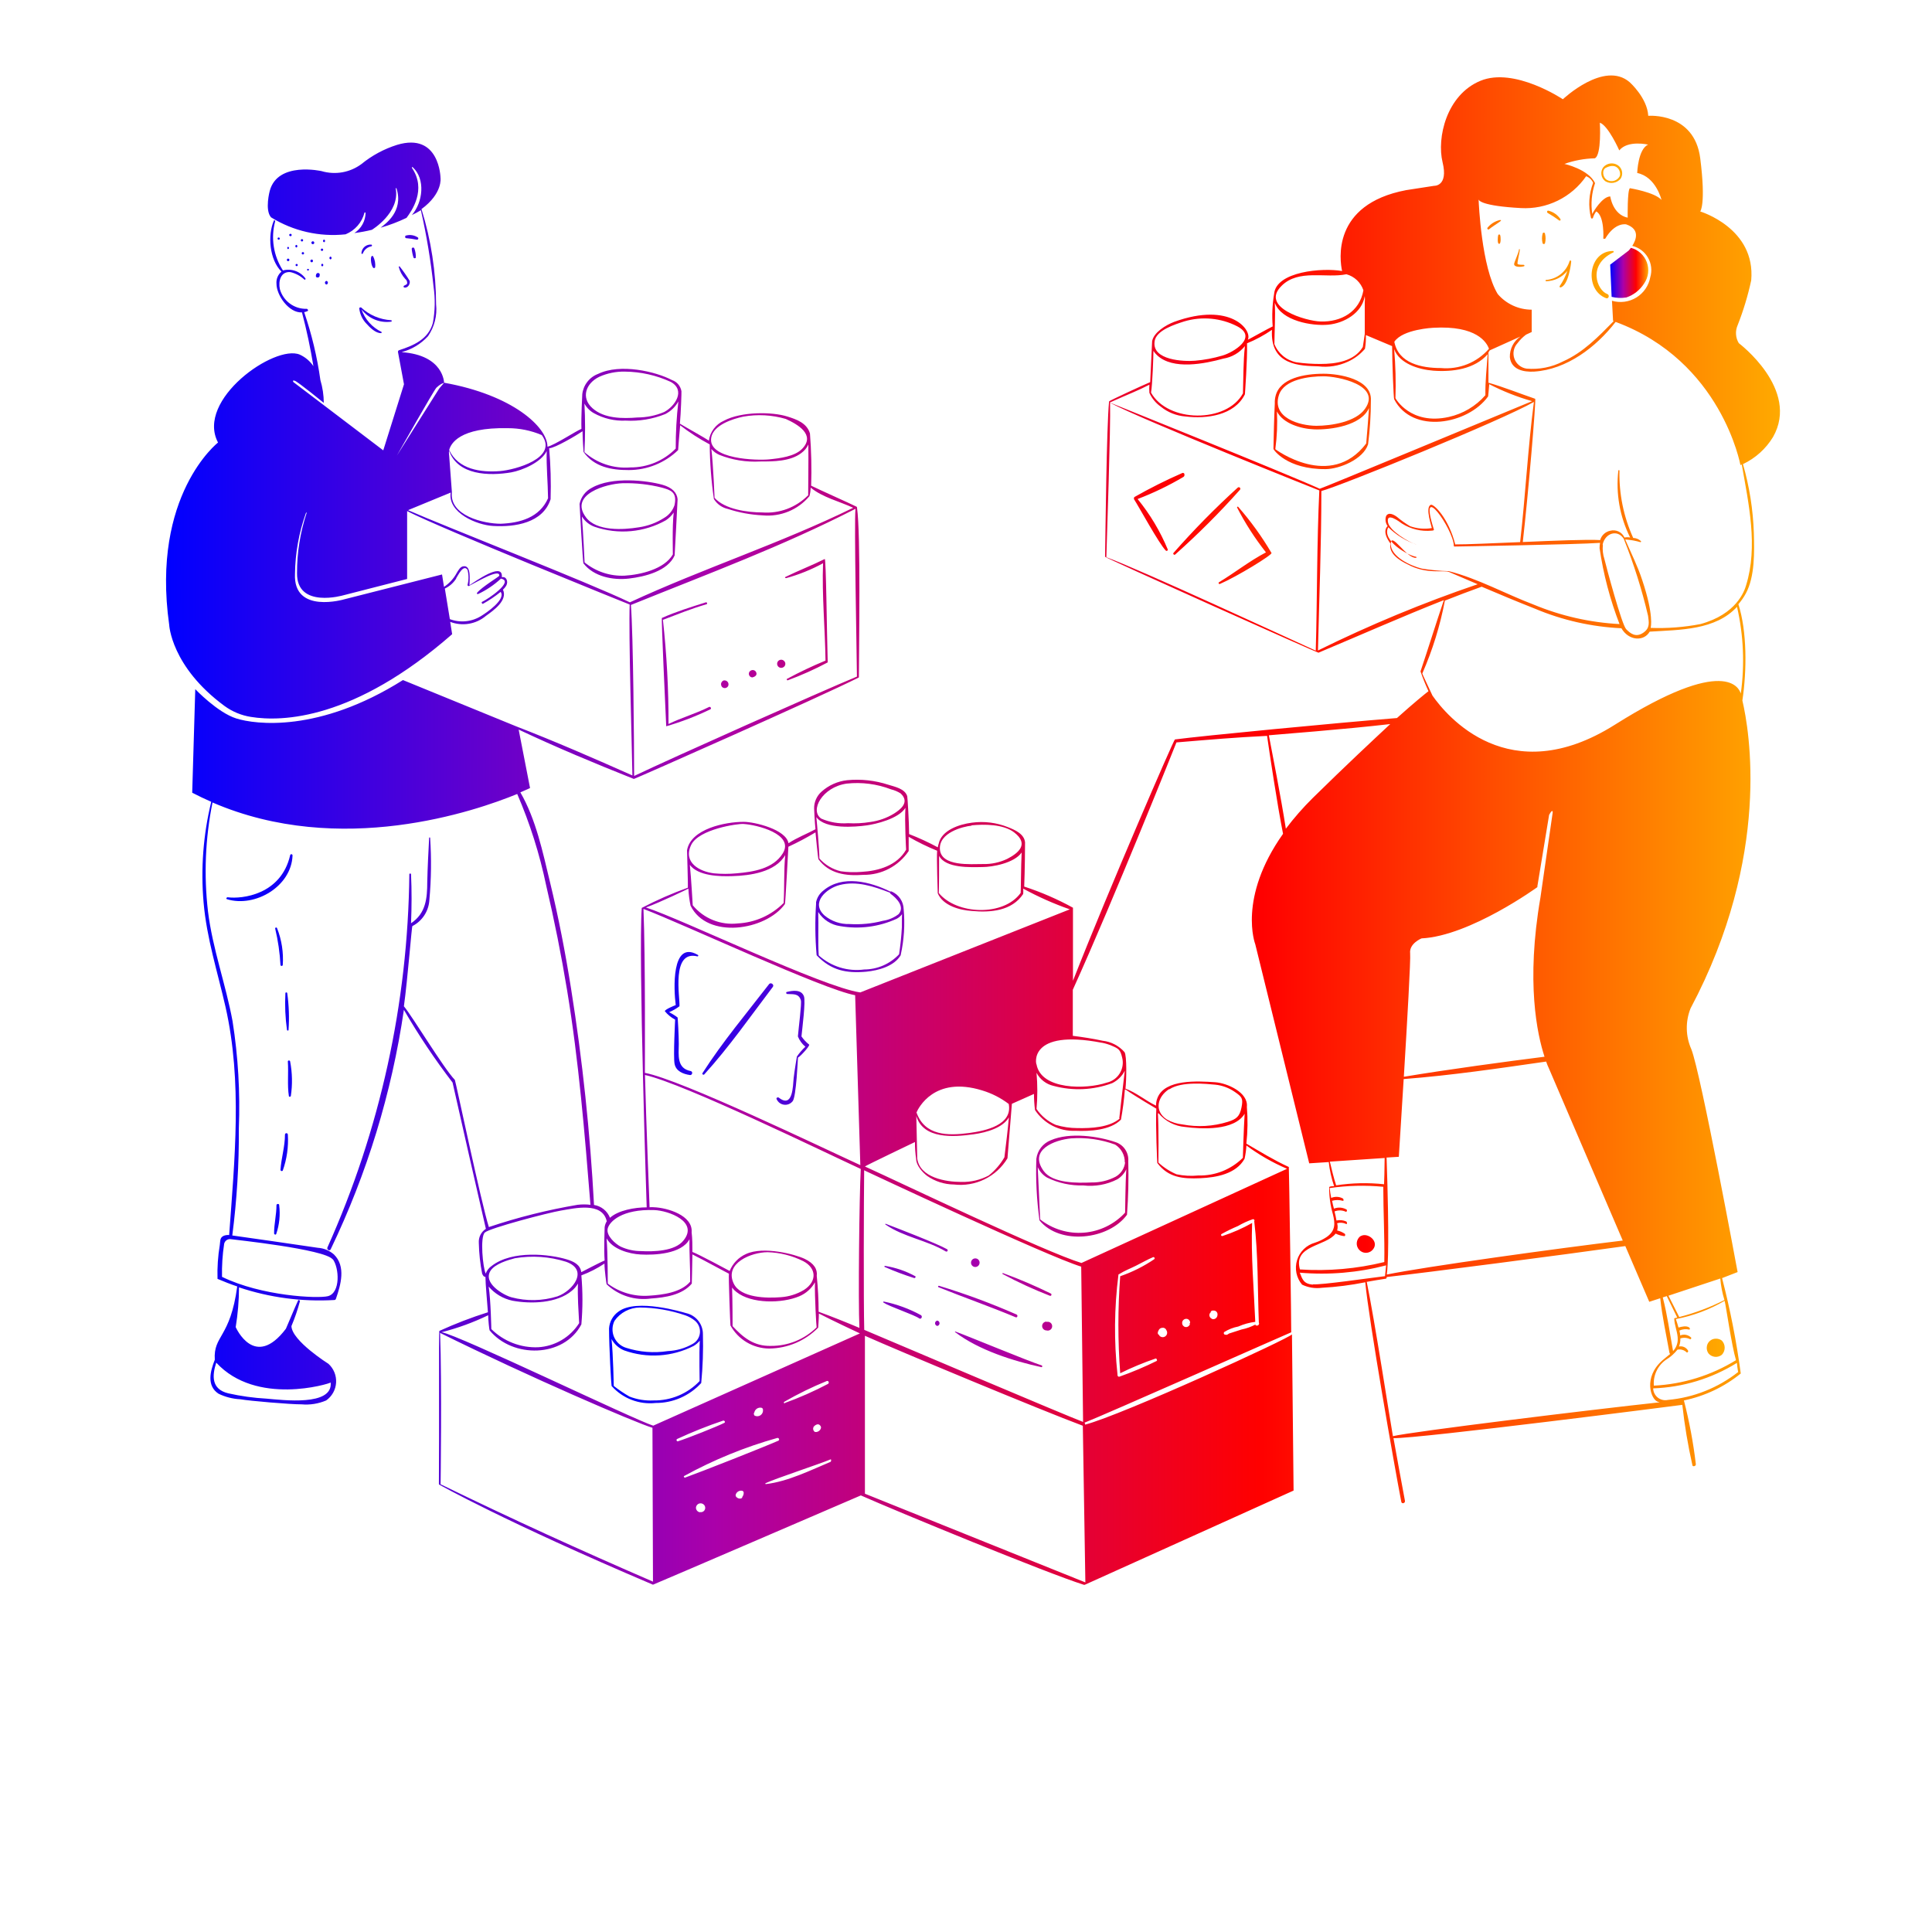 <svg width="128" height="128" viewBox="0 0 128 128" fill="none" xmlns="http://www.w3.org/2000/svg">
<path d="M19.223 56.661C18.621 59.284 16.032 59.571 15.087 59.447C15.002 59.447 14.957 59.554 15.047 59.577C16.899 60.139 19.308 58.732 19.381 56.684C19.384 56.663 19.378 56.642 19.366 56.625C19.353 56.608 19.334 56.596 19.313 56.593C19.293 56.59 19.271 56.596 19.254 56.609C19.238 56.621 19.226 56.64 19.223 56.661V56.661ZM18.734 63.938C18.792 63.106 18.663 62.271 18.357 61.496C18.352 61.479 18.341 61.465 18.326 61.457C18.312 61.448 18.294 61.446 18.278 61.451C18.261 61.455 18.247 61.466 18.239 61.481C18.23 61.495 18.228 61.513 18.233 61.529C18.422 62.32 18.539 63.126 18.582 63.938C18.586 63.955 18.596 63.97 18.61 63.98C18.624 63.99 18.64 63.996 18.658 63.996C18.675 63.996 18.692 63.99 18.705 63.98C18.719 63.97 18.729 63.955 18.734 63.938V63.938ZM19.116 68.244C19.173 67.433 19.144 66.618 19.032 65.812C19.032 65.728 18.902 65.728 18.908 65.812C18.865 66.624 18.901 67.439 19.015 68.244C19.026 68.289 19.111 68.294 19.116 68.244V68.244ZM19.139 72.617C19.139 72.684 19.251 72.673 19.268 72.617C19.383 71.858 19.368 71.085 19.223 70.332C19.223 70.236 19.06 70.236 19.071 70.332C19.122 71.086 19.026 71.897 19.139 72.617V72.617ZM18.734 77.553C19.006 76.79 19.121 75.98 19.071 75.172C19.071 75.147 19.061 75.122 19.043 75.104C19.025 75.087 19.001 75.076 18.976 75.076C18.95 75.076 18.926 75.087 18.908 75.104C18.89 75.122 18.88 75.147 18.88 75.172C18.88 75.971 18.632 76.725 18.582 77.513C18.584 77.53 18.591 77.546 18.602 77.559C18.613 77.571 18.628 77.581 18.644 77.585C18.661 77.589 18.678 77.588 18.694 77.582C18.71 77.577 18.724 77.567 18.734 77.553V77.553ZM18.317 79.849C18.317 80.479 18.154 81.099 18.16 81.718C18.16 81.791 18.272 81.83 18.3 81.757C18.509 81.144 18.577 80.492 18.497 79.849C18.514 79.737 18.317 79.737 18.317 79.849ZM26.416 17.675C26.491 17.975 26.64 18.252 26.849 18.48C26.895 18.514 26.931 18.561 26.953 18.615C26.975 18.668 26.982 18.726 26.973 18.784C26.973 18.84 26.833 18.896 26.776 18.924C26.764 18.93 26.754 18.938 26.747 18.949C26.74 18.96 26.736 18.973 26.736 18.986C26.736 18.999 26.74 19.012 26.747 19.023C26.754 19.034 26.764 19.043 26.776 19.048C27.013 19.104 27.193 18.817 27.142 18.609C26.941 18.277 26.719 17.957 26.478 17.652C26.473 17.649 26.466 17.648 26.46 17.648C26.454 17.647 26.448 17.648 26.442 17.65C26.436 17.652 26.431 17.655 26.427 17.66C26.422 17.664 26.419 17.669 26.416 17.675ZM24.756 17.759C24.774 17.763 24.793 17.762 24.81 17.755C24.827 17.748 24.841 17.735 24.852 17.72C24.886 17.462 24.837 17.199 24.711 16.971C24.699 16.961 24.684 16.955 24.669 16.955C24.653 16.955 24.638 16.961 24.626 16.971C24.508 17.073 24.61 17.709 24.756 17.759V17.759ZM27.277 16.487C27.296 16.688 27.338 16.887 27.401 17.078C27.41 17.089 27.421 17.097 27.434 17.103C27.447 17.109 27.46 17.112 27.474 17.112C27.488 17.112 27.502 17.109 27.515 17.103C27.527 17.097 27.538 17.089 27.547 17.078C27.559 16.867 27.526 16.657 27.452 16.459C27.444 16.439 27.431 16.423 27.413 16.413C27.395 16.402 27.373 16.398 27.353 16.401C27.332 16.405 27.313 16.415 27.3 16.431C27.286 16.446 27.278 16.466 27.277 16.487V16.487ZM23.945 16.774C23.945 16.836 24.03 16.842 24.047 16.774C24.093 16.656 24.169 16.552 24.268 16.472C24.366 16.392 24.484 16.339 24.61 16.318C24.62 16.314 24.629 16.305 24.636 16.296C24.642 16.286 24.646 16.274 24.646 16.262C24.646 16.25 24.642 16.239 24.636 16.229C24.629 16.219 24.62 16.211 24.61 16.206C24.528 16.197 24.446 16.206 24.368 16.23C24.29 16.254 24.217 16.294 24.155 16.347C24.093 16.401 24.042 16.466 24.006 16.539C23.97 16.613 23.95 16.693 23.945 16.774V16.774ZM27.694 15.739C27.58 15.661 27.45 15.609 27.314 15.585C27.178 15.562 27.039 15.568 26.906 15.604C26.81 15.604 26.833 15.789 26.906 15.778C27.142 15.799 27.377 15.833 27.609 15.879C27.711 15.891 27.739 15.789 27.694 15.739ZM23.799 20.41C23.838 20.802 24.009 21.169 24.283 21.451C24.503 21.699 24.891 22.082 25.245 22.07C25.254 22.069 25.262 22.066 25.269 22.06C25.275 22.055 25.281 22.048 25.284 22.04C25.287 22.032 25.289 22.024 25.288 22.015C25.287 22.007 25.284 21.999 25.279 21.992C24.969 21.842 24.691 21.632 24.462 21.374C24.233 21.116 24.057 20.815 23.945 20.489C24.171 20.79 24.473 21.025 24.821 21.169C25.168 21.314 25.548 21.363 25.921 21.311C25.931 21.307 25.939 21.301 25.945 21.292C25.951 21.284 25.955 21.273 25.955 21.263C25.955 21.252 25.951 21.242 25.945 21.233C25.939 21.225 25.931 21.218 25.921 21.215C25.171 21.175 24.46 20.872 23.912 20.359C23.912 20.359 23.799 20.382 23.799 20.41V20.41ZM21.627 18.851C21.654 18.845 21.679 18.83 21.697 18.808C21.714 18.786 21.724 18.758 21.724 18.73C21.724 18.702 21.714 18.674 21.697 18.652C21.679 18.63 21.654 18.615 21.627 18.609C21.599 18.615 21.574 18.63 21.556 18.652C21.539 18.674 21.529 18.702 21.529 18.73C21.529 18.758 21.539 18.786 21.556 18.808C21.574 18.83 21.599 18.845 21.627 18.851V18.851ZM21.176 18.26C21.188 18.224 21.188 18.184 21.176 18.148C21.165 18.129 21.15 18.113 21.131 18.103C21.112 18.092 21.091 18.086 21.069 18.086C21.048 18.086 21.026 18.092 21.008 18.103C20.989 18.113 20.973 18.129 20.962 18.148C20.942 18.182 20.93 18.22 20.929 18.26C20.889 18.429 21.188 18.429 21.176 18.26V18.26ZM21.351 17.647C21.37 17.642 21.387 17.63 21.399 17.615C21.412 17.599 21.419 17.579 21.419 17.559C21.419 17.539 21.412 17.52 21.399 17.504C21.387 17.488 21.37 17.477 21.351 17.472C21.331 17.477 21.314 17.488 21.302 17.504C21.29 17.52 21.283 17.539 21.283 17.559C21.283 17.579 21.29 17.599 21.302 17.615C21.314 17.63 21.331 17.642 21.351 17.647ZM21.897 16.999C21.876 17.005 21.858 17.017 21.844 17.033C21.831 17.05 21.824 17.071 21.824 17.092C21.824 17.114 21.831 17.134 21.844 17.151C21.858 17.168 21.876 17.18 21.897 17.185C21.917 17.18 21.936 17.168 21.949 17.151C21.962 17.134 21.969 17.114 21.969 17.092C21.969 17.071 21.962 17.05 21.949 17.033C21.936 17.017 21.917 17.005 21.897 16.999V16.999ZM21.469 15.874C21.45 15.879 21.432 15.89 21.42 15.906C21.408 15.922 21.401 15.941 21.401 15.961C21.401 15.981 21.408 16 21.42 16.016C21.432 16.032 21.45 16.043 21.469 16.048C21.488 16.043 21.506 16.032 21.518 16.016C21.53 16 21.537 15.981 21.537 15.961C21.537 15.941 21.53 15.922 21.518 15.906C21.506 15.89 21.488 15.879 21.469 15.874ZM20.726 16.178C20.751 16.178 20.776 16.168 20.794 16.15C20.812 16.132 20.822 16.107 20.822 16.082C20.822 16.057 20.812 16.032 20.794 16.014C20.776 15.996 20.751 15.986 20.726 15.986C20.701 15.986 20.676 15.996 20.658 16.014C20.64 16.032 20.63 16.057 20.63 16.082C20.63 16.107 20.64 16.132 20.658 16.15C20.676 16.168 20.701 16.178 20.726 16.178V16.178ZM21.311 16.47C21.295 16.475 21.28 16.485 21.27 16.499C21.259 16.512 21.253 16.529 21.253 16.546C21.253 16.564 21.259 16.58 21.27 16.594C21.28 16.608 21.295 16.618 21.311 16.622C21.323 16.625 21.335 16.626 21.347 16.624C21.359 16.621 21.37 16.616 21.38 16.609C21.39 16.602 21.398 16.592 21.403 16.581C21.408 16.57 21.411 16.558 21.411 16.546C21.411 16.534 21.408 16.522 21.403 16.511C21.398 16.5 21.39 16.491 21.38 16.484C21.37 16.476 21.359 16.471 21.347 16.469C21.335 16.467 21.323 16.467 21.311 16.47V16.47ZM20.653 17.377C20.76 17.377 20.765 17.196 20.653 17.196C20.629 17.196 20.606 17.206 20.589 17.223C20.572 17.24 20.563 17.263 20.563 17.287C20.563 17.31 20.572 17.333 20.589 17.35C20.606 17.367 20.629 17.377 20.653 17.377ZM20.416 17.922C20.484 17.922 20.49 17.816 20.416 17.816C20.408 17.813 20.399 17.812 20.39 17.813C20.381 17.815 20.373 17.818 20.366 17.823C20.359 17.829 20.353 17.835 20.349 17.843C20.345 17.851 20.343 17.86 20.343 17.869C20.343 17.878 20.345 17.887 20.349 17.895C20.353 17.902 20.359 17.909 20.366 17.915C20.373 17.92 20.381 17.923 20.39 17.925C20.399 17.926 20.408 17.925 20.416 17.922ZM19.634 17.489C19.619 17.493 19.605 17.503 19.596 17.515C19.586 17.528 19.581 17.544 19.581 17.559C19.581 17.575 19.586 17.591 19.596 17.604C19.605 17.616 19.619 17.625 19.634 17.63C19.645 17.633 19.657 17.633 19.668 17.631C19.679 17.629 19.689 17.625 19.698 17.618C19.707 17.611 19.715 17.602 19.72 17.592C19.725 17.582 19.727 17.571 19.727 17.559C19.727 17.548 19.725 17.537 19.72 17.527C19.715 17.517 19.707 17.508 19.698 17.501C19.689 17.494 19.679 17.49 19.668 17.488C19.657 17.485 19.645 17.486 19.634 17.489V17.489ZM20.067 16.859C20.088 16.859 20.108 16.85 20.123 16.836C20.138 16.821 20.146 16.801 20.146 16.78C20.146 16.759 20.138 16.739 20.123 16.724C20.108 16.709 20.088 16.701 20.067 16.701C20.047 16.701 20.027 16.709 20.012 16.724C19.997 16.739 19.989 16.759 19.989 16.78C19.989 16.801 19.997 16.821 20.012 16.836C20.027 16.85 20.047 16.859 20.067 16.859ZM20.006 15.84C19.985 15.84 19.965 15.848 19.95 15.863C19.935 15.878 19.927 15.898 19.927 15.919C19.927 15.94 19.935 15.96 19.95 15.975C19.965 15.989 19.985 15.998 20.006 15.998C20.026 15.998 20.047 15.989 20.061 15.975C20.076 15.96 20.084 15.94 20.084 15.919C20.084 15.898 20.076 15.878 20.061 15.863C20.047 15.848 20.026 15.84 20.006 15.84ZM19.325 15.57C19.325 15.554 19.32 15.539 19.312 15.525C19.303 15.512 19.291 15.502 19.276 15.496C19.262 15.49 19.246 15.488 19.23 15.492C19.215 15.495 19.201 15.502 19.189 15.514C19.18 15.52 19.173 15.528 19.167 15.538C19.162 15.548 19.159 15.559 19.159 15.57C19.159 15.581 19.162 15.592 19.167 15.602C19.173 15.612 19.18 15.62 19.189 15.626C19.201 15.637 19.215 15.645 19.23 15.648C19.246 15.651 19.262 15.65 19.276 15.644C19.291 15.638 19.303 15.627 19.312 15.614C19.32 15.601 19.325 15.586 19.325 15.57V15.57ZM19.088 16.352C19.072 16.357 19.057 16.367 19.046 16.38C19.036 16.394 19.03 16.411 19.03 16.428C19.03 16.445 19.036 16.462 19.046 16.476C19.057 16.49 19.072 16.5 19.088 16.504C19.105 16.5 19.12 16.49 19.13 16.476C19.14 16.462 19.146 16.445 19.146 16.428C19.146 16.411 19.14 16.394 19.13 16.38C19.12 16.367 19.105 16.357 19.088 16.352ZM19.634 16.223C19.615 16.228 19.598 16.239 19.585 16.255C19.573 16.27 19.566 16.29 19.566 16.31C19.566 16.33 19.573 16.349 19.585 16.365C19.598 16.381 19.615 16.392 19.634 16.397C19.654 16.392 19.671 16.381 19.683 16.365C19.695 16.349 19.702 16.33 19.702 16.31C19.702 16.29 19.695 16.27 19.683 16.255C19.671 16.239 19.654 16.228 19.634 16.223V16.223ZM19.088 17.303C19.111 17.303 19.132 17.294 19.148 17.279C19.164 17.263 19.173 17.241 19.173 17.219C19.173 17.197 19.164 17.175 19.148 17.159C19.132 17.143 19.111 17.134 19.088 17.134C19.066 17.134 19.044 17.143 19.029 17.159C19.013 17.175 19.004 17.197 19.004 17.219C19.004 17.241 19.013 17.263 19.029 17.279C19.044 17.294 19.066 17.303 19.088 17.303V17.303ZM18.463 15.733C18.444 15.733 18.425 15.741 18.412 15.755C18.398 15.768 18.39 15.787 18.39 15.806C18.39 15.826 18.398 15.844 18.412 15.858C18.425 15.872 18.444 15.879 18.463 15.879C18.483 15.879 18.502 15.872 18.515 15.858C18.529 15.844 18.537 15.826 18.537 15.806C18.537 15.787 18.529 15.768 18.515 15.755C18.502 15.741 18.483 15.733 18.463 15.733ZM43.886 32.117C42.879 31.835 40.543 31.554 39.209 32.319C39.002 32.425 38.821 32.576 38.681 32.761C38.54 32.946 38.444 33.161 38.398 33.389C38.398 33.389 38.612 37.328 38.657 37.328C39.35 38.212 40.616 38.454 41.674 38.33C42.732 38.206 44.24 37.835 44.696 36.799C44.696 36.799 44.899 33.079 44.893 33.073C44.848 32.634 44.528 32.297 43.886 32.117V32.117ZM44.578 36.732C44.015 37.711 42.434 38.077 41.387 38.139C40.423 38.184 39.477 37.871 38.73 37.261C38.73 37.261 38.641 35.223 38.55 34.216C38.747 34.535 39.047 34.778 39.4 34.903C40.173 35.166 40.992 35.264 41.805 35.189C42.617 35.114 43.405 34.869 44.117 34.469C44.321 34.334 44.497 34.16 44.635 33.957C44.528 34.869 44.584 36.721 44.578 36.732ZM44.685 33.479C44.565 33.826 44.326 34.119 44.01 34.306C43.499 34.635 42.923 34.85 42.321 34.936C41.303 35.105 39.507 35.212 38.815 34.267C37.689 32.747 40.177 32.049 41.241 32.015C42.124 31.992 43.007 32.09 43.863 32.308C44.381 32.46 44.893 32.572 44.685 33.479V33.479ZM47.066 46.992C47.161 46.941 47.066 46.795 46.976 46.84C46.103 47.279 45.175 47.538 44.291 47.966C44.297 45.66 44.173 43.357 43.92 41.065C44.882 40.7 45.811 40.322 46.801 40.035C46.886 40.035 46.846 39.878 46.767 39.906C45.8 40.21 44.77 40.531 43.852 40.942C43.807 40.942 44.083 46.947 44.139 48.117C45.145 47.826 46.124 47.449 47.066 46.992V46.992ZM52.086 38.302C52.935 38.069 53.755 37.738 54.529 37.317C54.45 39.456 54.664 41.628 54.692 43.767C53.822 44.126 52.971 44.529 52.142 44.977C52.092 44.977 52.142 45.09 52.187 45.073C53.097 44.738 53.983 44.341 54.838 43.885C54.776 41.735 54.731 36.991 54.641 37.036C53.848 37.435 52.846 37.824 52.052 38.218C51.979 38.24 52.013 38.313 52.086 38.302V38.302ZM47.831 45.506C47.859 45.536 47.893 45.559 47.932 45.572C47.97 45.586 48.011 45.59 48.051 45.585C48.092 45.579 48.13 45.564 48.163 45.541C48.196 45.517 48.224 45.486 48.242 45.45C48.263 45.405 48.27 45.355 48.263 45.305C48.257 45.256 48.236 45.21 48.205 45.172C48.173 45.134 48.131 45.105 48.084 45.09C48.037 45.074 47.986 45.072 47.938 45.084C47.891 45.099 47.851 45.131 47.826 45.174C47.8 45.205 47.783 45.242 47.775 45.281C47.768 45.32 47.769 45.361 47.781 45.399C47.789 45.438 47.807 45.475 47.831 45.506V45.506ZM49.835 44.881C49.835 44.881 50.184 44.819 50.111 44.577C50.102 44.542 50.085 44.51 50.062 44.482C50.039 44.454 50.01 44.431 49.977 44.416C49.944 44.4 49.909 44.392 49.872 44.392C49.836 44.391 49.8 44.399 49.767 44.414C49.716 44.434 49.673 44.47 49.645 44.518C49.618 44.565 49.607 44.62 49.615 44.675C49.623 44.729 49.649 44.779 49.689 44.817C49.729 44.854 49.78 44.877 49.835 44.881V44.881ZM51.9 44.206C51.933 44.187 51.961 44.162 51.983 44.131C52.005 44.101 52.02 44.066 52.027 44.029C52.034 43.992 52.033 43.954 52.024 43.917C52.014 43.881 51.997 43.847 51.974 43.818C51.942 43.775 51.9 43.743 51.85 43.724C51.801 43.706 51.747 43.703 51.696 43.714C51.645 43.726 51.598 43.752 51.561 43.79C51.525 43.828 51.5 43.876 51.49 43.928C51.481 43.979 51.486 44.033 51.507 44.081C51.527 44.13 51.561 44.172 51.604 44.201C51.648 44.231 51.699 44.247 51.752 44.248C51.804 44.249 51.856 44.234 51.9 44.206ZM81.96 33.625C82.501 34.675 83.142 35.67 83.874 36.597C82.793 37.16 81.803 37.947 80.767 38.572C80.752 38.58 80.741 38.594 80.737 38.611C80.732 38.627 80.734 38.645 80.742 38.659C80.75 38.674 80.764 38.685 80.78 38.69C80.797 38.695 80.814 38.693 80.829 38.685C81.955 38.201 84.313 36.754 84.24 36.636C83.601 35.548 82.861 34.523 82.028 33.574C82.02 33.569 82.011 33.567 82.002 33.567C81.993 33.568 81.984 33.571 81.977 33.576C81.969 33.582 81.964 33.589 81.961 33.598C81.958 33.607 81.958 33.616 81.96 33.625V33.625ZM82 32.308C80.501 33.67 79.081 35.115 77.745 36.636C77.694 36.698 77.79 36.788 77.852 36.743C79.365 35.398 80.799 33.966 82.146 32.454C82.166 32.435 82.177 32.409 82.177 32.381C82.177 32.354 82.166 32.327 82.146 32.308C82.127 32.289 82.1 32.278 82.073 32.278C82.046 32.278 82.019 32.289 82 32.308V32.308ZM75.37 33.062C76.421 32.661 77.436 32.172 78.403 31.599C78.43 31.583 78.451 31.559 78.463 31.531C78.475 31.503 78.478 31.471 78.471 31.441V31.407C78.468 31.394 78.462 31.381 78.453 31.37C78.445 31.359 78.434 31.349 78.422 31.343C78.41 31.336 78.397 31.331 78.383 31.33C78.369 31.329 78.355 31.33 78.341 31.334C77.254 31.809 76.193 32.34 75.162 32.927C75.117 32.955 75.122 33.057 75.128 33.068C75.488 33.631 76.788 36.023 77.238 36.478C77.251 36.489 77.266 36.496 77.282 36.498C77.299 36.499 77.315 36.496 77.329 36.488C77.343 36.48 77.355 36.468 77.362 36.453C77.368 36.438 77.371 36.421 77.368 36.405C76.869 35.199 76.196 34.073 75.37 33.062ZM90.639 29.438C90.762 28.476 90.824 27.508 90.825 26.539C90.915 25.104 88.703 24.761 87.695 24.761C86.412 24.761 84.803 25.053 84.51 26.235C84.469 26.395 84.452 26.56 84.459 26.725C84.409 27.727 84.392 28.74 84.369 29.742C84.369 29.792 85.253 31.098 87.825 31.081C88.742 31.075 90.318 30.434 90.639 29.438V29.438ZM84.73 26.179C85.073 25.11 86.789 24.93 87.69 24.93C88.59 24.93 91.556 25.492 90.436 27.085C89.829 27.957 88.185 28.211 87.206 28.211C86.08 28.2 84.251 27.676 84.73 26.179V26.179ZM84.493 29.759C84.605 28.93 84.641 28.094 84.6 27.26C85 28.059 86.181 28.413 87.076 28.447C88.157 28.486 90.183 28.205 90.701 27.029C90.645 27.817 90.583 28.599 90.515 29.381C88.157 32.499 84.493 29.764 84.493 29.759ZM107.366 11.844C107.414 11.771 107.447 11.69 107.463 11.604C107.479 11.518 107.478 11.43 107.459 11.345C107.44 11.26 107.404 11.179 107.353 11.108C107.302 11.037 107.238 10.978 107.163 10.932C107.016 10.843 106.841 10.808 106.671 10.833C106.5 10.859 106.344 10.944 106.229 11.073C106.175 11.142 106.136 11.222 106.113 11.307C106.09 11.392 106.085 11.48 106.097 11.567C106.109 11.655 106.138 11.738 106.183 11.814C106.228 11.889 106.288 11.955 106.358 12.007C106.518 12.104 106.708 12.141 106.892 12.111C107.077 12.081 107.245 11.986 107.366 11.844V11.844ZM106.398 11.112C107.175 10.724 107.422 11.399 107.31 11.675C107.272 11.747 107.22 11.81 107.158 11.861C107.095 11.913 107.023 11.952 106.946 11.975C106.868 11.999 106.787 12.007 106.707 11.999C106.626 11.991 106.548 11.967 106.477 11.928C106.173 11.76 106.116 11.247 106.398 11.112V11.112ZM100.95 17.647C100.963 17.647 100.976 17.641 100.986 17.632C100.995 17.622 101 17.609 101 17.596C101 17.583 100.995 17.57 100.986 17.56C100.976 17.551 100.963 17.545 100.95 17.545C100.849 17.545 100.612 17.545 100.55 17.495C100.488 17.444 100.685 16.763 100.691 16.532C100.691 16.493 100.64 16.498 100.635 16.532C100.635 16.718 100.314 17.371 100.314 17.5C100.325 17.731 100.82 17.686 100.95 17.647V17.647ZM102.357 16.127C102.413 15.911 102.413 15.684 102.357 15.469C102.352 15.452 102.342 15.437 102.329 15.427C102.315 15.416 102.298 15.411 102.281 15.411C102.264 15.411 102.247 15.416 102.233 15.427C102.219 15.437 102.209 15.452 102.205 15.469C102.146 15.684 102.146 15.912 102.205 16.127C102.213 16.14 102.224 16.15 102.238 16.158C102.251 16.165 102.266 16.169 102.281 16.169C102.296 16.169 102.311 16.165 102.324 16.158C102.338 16.15 102.349 16.14 102.357 16.127V16.127ZM99.261 15.581C99.228 15.682 99.205 16.11 99.29 16.144C99.299 16.152 99.311 16.157 99.323 16.157C99.336 16.157 99.348 16.152 99.357 16.144C99.447 16.082 99.425 15.654 99.391 15.581C99.387 15.567 99.378 15.555 99.367 15.546C99.355 15.538 99.341 15.533 99.326 15.533C99.312 15.533 99.297 15.538 99.286 15.546C99.274 15.555 99.266 15.567 99.261 15.581V15.581ZM99.363 14.579C99.047 14.654 98.764 14.83 98.558 15.08C98.544 15.094 98.537 15.113 98.538 15.133C98.538 15.152 98.546 15.171 98.561 15.184C98.575 15.198 98.594 15.205 98.613 15.204C98.633 15.204 98.651 15.196 98.665 15.181C98.783 15.069 99.29 14.754 99.397 14.664C99.503 14.574 99.419 14.574 99.363 14.579ZM102.554 14.118C102.813 14.266 103.063 14.429 103.302 14.607C103.359 14.647 103.415 14.574 103.387 14.523C103.202 14.243 102.919 14.042 102.593 13.96C102.498 13.926 102.458 14.078 102.554 14.118V14.118ZM102.436 18.632C102.706 18.627 102.972 18.564 103.216 18.445C103.459 18.326 103.673 18.155 103.843 17.945C103.72 18.302 103.55 18.641 103.336 18.952C103.33 18.961 103.326 18.972 103.325 18.983C103.324 18.994 103.327 19.005 103.332 19.014C103.337 19.024 103.345 19.031 103.355 19.037C103.365 19.041 103.376 19.044 103.387 19.042C103.916 18.924 104.096 17.427 104.096 17.315C104.096 17.3 104.09 17.285 104.079 17.275C104.069 17.264 104.055 17.258 104.04 17.258C104.025 17.258 104.01 17.264 104 17.275C103.989 17.285 103.983 17.3 103.983 17.315C103.878 17.649 103.676 17.945 103.402 18.164C103.129 18.383 102.796 18.517 102.447 18.547C102.391 18.53 102.374 18.626 102.436 18.632V18.632ZM106.415 19.757C106.584 19.814 106.657 19.543 106.488 19.481C105.807 19.239 105.143 17.551 106.893 16.718C106.938 16.718 106.893 16.628 106.893 16.628C105.205 16.6 104.935 19.217 106.415 19.757Z" fill="url(#paint0_linear_2366_17795)"/>
<path d="M106.775 19.667C107.095 19.747 107.429 19.761 107.754 19.706C108.241 19.54 108.656 19.213 108.93 18.778C109.07 18.575 109.159 18.34 109.19 18.096C109.22 17.851 109.191 17.602 109.105 17.37C109.019 17.139 108.878 16.932 108.695 16.766C108.512 16.601 108.291 16.482 108.052 16.42C107.968 16.532 107.906 16.6 107.906 16.6L106.679 17.534L106.775 19.667Z" fill="url(#paint1_linear_2366_17795)"/>
<path d="M115.2 22.735C115.093 22.558 115.029 22.359 115.016 22.153C115.002 21.947 115.038 21.741 115.121 21.552C115.502 20.586 115.803 19.59 116.022 18.575C116.332 15.114 112.645 14.011 112.645 14.011C112.645 14.011 113.033 13.555 112.645 10.488C112.257 7.42 109.201 7.673 109.201 7.673C109.133 6.48 107.974 5.45 107.974 5.45C106.285 3.981 103.544 6.576 103.544 6.576C103.544 6.576 100.331 4.42 98.079 5.355C95.828 6.289 95.181 9.142 95.575 10.752C95.969 12.362 95.012 12.311 95.012 12.311L93.155 12.598C88.191 13.544 88.77 17.281 88.917 17.956C87.617 17.725 84.549 17.984 84.414 19.465C84.294 20.178 84.262 20.904 84.319 21.626C84.015 21.766 82.669 22.526 82.669 22.509C82.99 21.89 81.544 19.965 77.796 21.322C77.233 21.536 76.445 22.02 76.332 22.599C76.332 22.599 76.225 24.929 76.203 25.318C75.792 25.487 73.484 26.55 73.479 26.595C73.31 28.351 73.242 35.235 73.214 36.889C73.214 36.951 87.318 43.272 87.352 43.243C90.132 42.078 92.868 40.863 95.659 39.76C95.13 41.324 94.641 42.911 94.112 44.482C94.266 44.927 94.442 45.365 94.641 45.793C94.399 45.979 93.729 46.519 92.552 47.572C88.556 47.892 79.608 48.754 77.841 48.99C77.773 48.99 73.541 58.727 71.087 64.979V60.139C70.056 59.572 68.975 59.102 67.856 58.738C67.896 57.832 67.918 55.873 67.912 55.811C67.862 55.248 67.231 54.978 66.787 54.804C66.027 54.498 65.201 54.395 64.389 54.505C63.545 54.612 62.374 55.006 62.189 55.901C62.164 55.978 62.145 56.057 62.132 56.138C61.517 55.806 60.882 55.513 60.23 55.26C60.23 54.5 60.129 52.828 60.106 52.749C59.954 52.254 59.285 52.125 58.851 51.99C57.971 51.703 57.042 51.602 56.121 51.691C55.494 51.761 54.903 52.024 54.433 52.446C54.273 52.586 54.146 52.759 54.061 52.954C53.975 53.148 53.933 53.359 53.938 53.571C53.938 53.571 53.977 54.5 54.028 54.939C53.465 55.243 52.79 55.502 52.238 55.867C52.086 54.95 49.981 54.449 49.272 54.449C48.051 54.449 45.76 54.911 45.518 56.335C45.518 56.335 45.591 58.805 45.574 58.811C44.526 59.188 43.505 59.635 42.518 60.151C42.293 63.42 42.845 79.984 42.845 79.99C42.062 79.99 40.965 80.181 40.413 80.682C40.327 80.46 40.184 80.264 39.998 80.115C39.812 79.966 39.591 79.868 39.355 79.832C39.099 75.034 38.592 70.253 37.836 65.508C37.459 63.128 37.003 60.764 36.434 58.423C35.956 56.447 35.511 54.286 34.475 52.496C34.886 52.322 35.117 52.209 35.117 52.209L34.363 48.337C36.856 49.513 39.428 50.588 41.995 51.607C42.062 51.607 54.427 46.136 56.87 44.898C56.87 44.898 56.909 44.898 56.904 44.853C56.904 42.928 57.033 35.404 56.78 33.642C56.783 33.628 56.781 33.613 56.775 33.6C56.769 33.587 56.759 33.576 56.746 33.569C56.285 33.338 54.27 32.443 53.741 32.178C53.778 31.024 53.752 29.869 53.662 28.717C53.459 28.025 52.773 27.783 52.154 27.592C51.197 27.288 49.131 27.243 47.949 27.879C47.687 27.996 47.458 28.179 47.286 28.409C47.113 28.64 47.003 28.91 46.964 29.196C46.689 28.999 45.394 28.284 45.045 28.07C45.113 27.366 45.158 25.926 45.147 25.92C45.119 25.753 45.047 25.596 44.939 25.466C44.83 25.336 44.688 25.238 44.527 25.183C43.458 24.62 41.105 24.057 39.625 24.772C39.345 24.877 39.098 25.058 38.914 25.295C38.729 25.531 38.613 25.814 38.578 26.111C38.578 26.111 38.494 27.648 38.522 28.413C38.173 28.548 36.721 29.505 36.271 29.595C36.271 28.295 33.963 26.168 29.427 25.357L29.106 25.729L26.292 30.186C26.292 30.186 28.785 25.785 28.915 25.684C29.27 25.357 29.422 25.374 29.422 25.374C29.422 25.374 29.422 23.528 26.607 23.331C27.28 23.153 27.888 22.786 28.358 22.273C28.783 21.656 28.973 20.907 28.892 20.162C28.887 18.023 28.56 15.896 27.924 13.853C29.348 12.806 29.185 11.782 29.185 11.782C29.185 11.782 29.134 8.743 26.303 9.598C25.444 9.869 24.643 10.3 23.945 10.87C23.571 11.147 23.139 11.333 22.68 11.415C22.222 11.495 21.752 11.469 21.306 11.337C21.306 11.337 18.401 10.673 17.872 12.643C17.872 12.643 17.529 13.909 17.957 14.399C19.431 15.313 21.168 15.709 22.893 15.525C23.2 15.4 23.473 15.206 23.691 14.957C23.909 14.707 24.066 14.41 24.148 14.09C24.148 14.056 24.215 14.09 24.221 14.09C24.219 14.359 24.15 14.623 24.02 14.859C23.891 15.095 23.704 15.295 23.478 15.44C23.868 15.391 24.255 15.32 24.637 15.226C24.637 15.226 26.506 14.101 26.219 12.497C26.219 12.457 26.264 12.441 26.275 12.497C26.748 14.016 25.515 14.844 25.217 15.086C25.807 14.917 26.381 14.698 26.934 14.433C27.266 13.983 28.285 12.57 27.288 11.118C27.288 11.09 27.288 11.05 27.345 11.079C28.2 11.867 28.02 13.397 27.288 14.247C27.494 14.152 27.693 14.045 27.885 13.926C28.263 15.597 28.543 17.288 28.724 18.992C28.841 19.79 28.826 20.602 28.678 21.395C28.38 22.487 27.384 22.898 26.427 23.207C26.411 23.213 26.397 23.224 26.387 23.238C26.377 23.252 26.371 23.269 26.371 23.286C26.365 23.304 26.365 23.324 26.371 23.342L26.765 25.459L25.392 29.837L19.443 25.318C19.443 25.318 19.325 25.16 19.533 25.228C19.741 25.295 21.452 26.691 21.452 26.691C21.449 26.18 21.373 25.672 21.227 25.183C21.013 23.651 20.653 22.143 20.152 20.68C20.228 20.668 20.302 20.645 20.371 20.613C20.461 20.573 20.371 20.444 20.304 20.461C19.907 20.469 19.518 20.346 19.2 20.109C18.881 19.873 18.649 19.537 18.542 19.155C18.43 18.62 18.599 17.967 19.246 18.029C19.591 18.111 19.91 18.282 20.169 18.525C20.214 18.558 20.27 18.485 20.231 18.44C20.064 18.214 19.833 18.043 19.568 17.95C19.303 17.857 19.016 17.845 18.745 17.917C18.434 17.439 18.228 16.902 18.14 16.339C18.052 15.777 18.083 15.202 18.233 14.652C18.233 14.602 18.165 14.562 18.143 14.619C17.721 15.592 17.85 17.208 18.649 17.996C18.534 18.092 18.444 18.216 18.386 18.355C18.328 18.494 18.304 18.645 18.317 18.795C18.317 19.571 19.15 20.748 20.006 20.697C20.321 21.879 20.568 23.067 20.765 24.26C20.54 23.925 20.226 23.66 19.859 23.494C18.204 22.796 12.948 26.488 14.445 29.319C14.445 29.319 9.999 32.786 11.209 41.392C11.209 41.392 11.332 44.161 14.867 46.767C15.387 47.148 15.991 47.399 16.629 47.498C18.683 47.83 23.444 47.707 29.956 42.017L29.827 41.2C30.221 41.352 30.649 41.395 31.066 41.325C31.483 41.255 31.873 41.074 32.196 40.801C32.686 40.452 33.654 39.776 33.322 39.067C33.404 38.991 33.476 38.904 33.536 38.809C33.699 38.527 33.536 38.161 33.249 38.246C33.256 38.205 33.256 38.163 33.249 38.122C33.209 37.311 31.56 38.465 31.104 38.775C31.104 38.448 31.245 37.418 30.688 37.52C30.485 37.553 30.361 37.795 30.266 37.947C30.066 38.326 29.773 38.647 29.416 38.882L29.286 38.06L22.82 39.703C22.82 39.703 19.415 40.716 19.544 38.015C19.561 36.641 19.806 35.279 20.27 33.985C20.27 33.985 20.349 33.906 20.315 33.985C19.889 35.272 19.674 36.62 19.679 37.975C19.651 40.345 22.752 39.439 22.752 39.439L26.973 38.358V33.861C29.151 34.987 41.708 40.052 41.719 40.052C41.64 41.904 41.865 49.463 41.899 51.376C39.372 50.251 36.789 49.125 34.2 48.123L26.697 45.056C21.12 48.568 16.904 47.994 15.655 47.6C14.405 47.206 12.937 45.658 12.937 45.658L12.734 52.519C13.15 52.738 13.573 52.935 13.995 53.121C13.464 55.302 13.293 57.554 13.488 59.79C13.691 62.16 14.417 64.405 14.94 66.707C16.066 71.671 15.542 76.838 15.182 81.825C15.064 81.814 14.945 81.829 14.833 81.87C14.563 81.988 14.602 82.185 14.563 82.477C14.439 83.221 14.388 83.975 14.411 84.729C14.845 84.914 15.278 85.083 15.717 85.23C15.255 88.663 14.124 88.46 14.231 90.087C13.938 90.83 13.668 91.809 14.479 92.338C14.928 92.555 15.416 92.68 15.914 92.704C16.544 92.816 19.251 93.047 19.977 93.041C20.535 93.092 21.095 93.003 21.61 92.783C21.8 92.648 21.958 92.473 22.072 92.269C22.186 92.065 22.252 91.839 22.267 91.606C22.281 91.373 22.244 91.14 22.156 90.924C22.069 90.708 21.934 90.514 21.762 90.357C21.762 90.357 19.336 88.832 19.308 87.858C19.533 87.324 19.721 86.775 19.87 86.215C19.87 86.141 19.78 86.091 19.747 86.164C19.51 86.67 18.998 87.925 18.942 88.032C16.871 90.773 15.633 87.959 15.616 87.925C15.758 87.055 15.831 86.174 15.835 85.291C17.866 85.97 20.007 86.254 22.144 86.13C22.17 86.131 22.195 86.123 22.215 86.108C22.236 86.092 22.25 86.07 22.257 86.046C22.578 85.123 22.932 83.901 22.122 83.108C21.823 82.848 21.447 82.694 21.052 82.669C20.253 82.545 15.779 81.903 15.39 81.853C15.695 79.498 15.84 77.125 15.824 74.75C15.916 72.376 15.777 69.999 15.407 67.653C14.957 65.21 14.085 62.863 13.781 60.392C13.5 57.983 13.6 55.544 14.079 53.166C22.555 56.83 31.526 53.729 34.267 52.603C35.111 54.555 35.754 56.588 36.187 58.67C36.727 60.967 37.188 63.278 37.571 65.604C38.348 70.315 38.736 75.065 39.119 79.821C38.837 79.787 38.551 79.787 38.269 79.821C36.273 80.159 34.307 80.652 32.388 81.296C31.887 79.72 30.17 71.564 30.136 71.547C29.376 70.754 27.322 67.338 26.759 66.668C27.007 64.901 27.277 61.361 27.322 61.355C27.647 61.189 27.922 60.94 28.119 60.634C28.317 60.327 28.43 59.974 28.448 59.61C28.572 58.248 28.588 56.878 28.498 55.513C28.498 55.504 28.495 55.495 28.488 55.489C28.482 55.483 28.474 55.479 28.465 55.479C28.456 55.479 28.447 55.483 28.441 55.489C28.434 55.495 28.431 55.504 28.431 55.513C28.38 56.481 28.33 57.455 28.307 58.428C28.307 59.514 28.217 60.511 27.232 61.169C27.277 60.083 27.283 59.002 27.232 57.927C27.232 57.912 27.226 57.898 27.216 57.888C27.205 57.877 27.191 57.871 27.176 57.871C27.161 57.871 27.147 57.877 27.136 57.888C27.125 57.898 27.119 57.912 27.119 57.927C27.03 66.452 25.183 74.867 21.694 82.646C21.632 82.787 21.84 82.916 21.908 82.77C24.318 77.757 25.954 72.408 26.759 66.904C27.731 68.577 28.808 70.186 29.984 71.722C29.984 71.75 32.179 81.402 32.191 81.414C32.036 81.513 31.91 81.652 31.828 81.816C31.746 81.981 31.71 82.165 31.723 82.348C31.738 83.032 31.811 83.714 31.943 84.385C32.005 84.52 32.05 84.594 32.162 84.599C32.162 85.061 32.281 86.288 32.326 86.941C31.228 87.286 30.153 87.7 29.106 88.179C29.067 88.179 29.106 94.983 29.078 98.309C29.076 98.323 29.08 98.338 29.088 98.349C29.097 98.361 29.109 98.369 29.123 98.371C29.123 98.371 33.384 100.791 43.261 104.99C43.3 104.99 57.033 99.075 57.033 99.075C59.498 100.167 69.325 104.213 71.807 104.996C71.827 105.001 71.849 105.001 71.869 104.996L85.703 98.754L85.596 88.404C85.478 88.646 74.374 93.739 71.886 94.387C71.893 94.364 71.892 94.339 71.885 94.316C71.879 94.293 71.865 94.273 71.847 94.257C73.068 93.79 85.529 88.263 85.546 88.269C85.562 88.274 85.405 77.328 85.388 77.316C84.392 76.861 83.491 76.303 82.574 75.769C82.664 74.959 82.675 74.143 82.608 73.332C82.715 72.375 81.296 71.75 80.497 71.7C79.371 71.626 77.182 71.48 76.687 72.735C76.62 72.899 76.587 73.076 76.591 73.253C75.893 72.921 75.285 72.386 74.565 72.127C74.632 71.564 74.661 69.938 74.503 69.707C74.132 69.284 73.616 69.015 73.057 68.953C72.409 68.812 71.74 68.711 71.076 68.626V65.576C73.833 59.492 77.942 49.192 77.942 49.187C80.103 49.007 81.831 48.855 83.947 48.753C84.093 49.778 84.611 53.256 85.005 55.243C81.983 59.509 83.165 62.559 83.165 62.559L86.739 77.074L88.033 76.99C88.093 77.534 88.212 78.07 88.388 78.588C88.314 78.588 88.067 78.588 88.061 78.662C88.057 79.267 88.14 79.87 88.309 80.451C88.461 81.059 88.489 81.549 87.881 81.965C87.645 82.121 87.39 82.244 87.121 82.331C86.842 82.409 86.587 82.555 86.38 82.757C86.172 82.96 86.019 83.21 85.934 83.487C85.849 83.764 85.834 84.058 85.892 84.342C85.95 84.626 86.079 84.89 86.266 85.111C86.671 85.307 87.125 85.379 87.572 85.32C88.54 85.267 89.503 85.145 90.453 84.954C90.684 87.458 92.367 97.049 92.84 99.503C92.873 99.66 93.11 99.593 93.082 99.435C92.823 98.05 92.569 96.666 92.322 95.281C93.926 95.326 111.458 93.081 111.458 93.075C111.605 94.413 111.827 95.741 112.122 97.054C112.122 97.206 112.386 97.144 112.352 96.992C112.184 95.573 111.921 94.167 111.564 92.783C112.944 92.498 114.236 91.886 115.33 90.998C115.045 88.868 114.632 86.758 114.092 84.678L115.121 84.278C115.121 84.278 112.679 71.069 112.054 69.51C111.866 69.086 111.764 68.629 111.755 68.165C111.747 67.701 111.831 67.239 112.003 66.809C117.384 56.678 115.887 48.315 115.437 46.412C115.735 44.425 115.752 41.831 115.172 40.03C115.363 39.81 115.529 39.571 115.667 39.315C116.275 38.189 116.23 36.546 116.196 35.313C116.146 33.768 115.904 32.235 115.476 30.749C116.301 30.358 116.994 29.734 117.468 28.954C119.269 25.791 115.2 22.735 115.2 22.735V22.735ZM30.215 38.319C30.345 38.127 30.705 37.345 30.975 37.756C31.059 38.083 31.059 38.425 30.975 38.752C30.975 38.837 31.082 38.853 31.121 38.792C31.509 38.606 33.119 37.627 33.08 38.144C33.08 38.195 31.954 38.865 31.611 39.27C31.571 39.309 31.611 39.371 31.667 39.36C32.224 39.099 32.736 38.754 33.187 38.336C34.11 38.505 32.281 39.726 31.943 39.872C31.87 39.9 31.943 40.03 31.999 40.002C32.412 39.774 32.803 39.51 33.17 39.214C33.536 39.72 32.196 40.615 31.92 40.784C31.611 40.987 31.258 41.114 30.89 41.155C30.523 41.196 30.151 41.15 29.804 41.02L29.472 38.994C29.785 38.847 30.049 38.612 30.232 38.319H30.215ZM53.527 32.826C53.135 33.22 52.663 33.525 52.142 33.72C51.621 33.914 51.065 33.993 50.51 33.951C49.553 33.951 48.028 33.754 47.342 32.983C47.342 32.983 47.257 30.805 47.128 29.747C47.273 29.914 47.454 30.047 47.657 30.136C48.516 30.477 49.44 30.627 50.364 30.575C51.231 30.575 52.362 30.575 53.093 30.012C53.294 29.868 53.453 29.674 53.555 29.449C53.572 30.383 53.538 32.815 53.544 32.826H53.527ZM47.122 28.987C47.274 28.149 48.552 27.749 49.244 27.603C50.181 27.436 51.144 27.488 52.058 27.755C52.846 28.109 54.056 28.807 53.139 29.741C52.649 30.248 51.641 30.366 50.96 30.434C50.178 30.513 46.863 30.439 47.122 28.987V28.987ZM39.704 24.963C40.235 24.726 40.811 24.608 41.393 24.62C42.444 24.628 43.482 24.861 44.437 25.301C45.456 25.864 44.702 26.939 43.998 27.299C43.441 27.535 42.842 27.657 42.237 27.659C41.263 27.738 40.036 27.744 39.254 27.046C38.471 26.348 38.809 25.397 39.704 24.963V24.963ZM38.708 26.714C38.849 26.987 39.066 27.213 39.333 27.366C39.98 27.727 40.714 27.901 41.455 27.867C42.348 27.916 43.241 27.768 44.072 27.434C44.44 27.248 44.744 26.956 44.944 26.595C44.823 27.632 44.765 28.675 44.769 29.719C44.378 30.118 43.91 30.434 43.394 30.649C42.877 30.863 42.323 30.972 41.764 30.968C41.214 31.014 40.661 30.947 40.138 30.773C39.615 30.599 39.132 30.321 38.719 29.955C38.778 28.876 38.778 27.793 38.719 26.714H38.708ZM33.643 28.368C34.416 28.366 35.182 28.521 35.894 28.824C37.02 30.355 34.099 31.132 33.136 31.21C31.853 31.312 30.367 31.109 29.759 29.815C29.86 29.41 30.418 28.301 33.643 28.368V28.368ZM29.753 29.854C30.316 31.497 32.416 31.543 33.873 31.295C34.611 31.16 35.86 30.631 36.22 29.882C36.192 30.918 36.299 31.976 36.31 33.011C35.748 34.289 34.459 34.649 33.175 34.7C32.05 34.7 29.759 34.165 29.939 32.606C29.939 32.567 29.742 29.967 29.742 29.967C29.742 29.929 29.746 29.891 29.753 29.854V29.854ZM27.046 33.794L29.86 32.634C29.652 33.968 31.588 34.79 32.675 34.846C34.11 34.931 35.973 34.655 36.479 33.073C36.513 31.947 36.481 30.819 36.383 29.697C36.755 29.697 38.246 28.813 38.595 28.571C38.595 29.01 38.657 29.933 38.663 29.944C39.361 30.935 40.509 31.149 41.657 31.143C42.877 31.143 44.05 30.669 44.927 29.82C44.927 29.792 45.011 28.695 45.062 28.177C45.678 28.654 46.333 29.077 47.021 29.443C47.031 30.654 47.123 31.863 47.297 33.062C47.4 33.229 47.536 33.374 47.696 33.487C47.857 33.6 48.039 33.679 48.231 33.721C48.975 33.965 49.75 34.107 50.533 34.143C51.113 34.198 51.698 34.111 52.238 33.889C52.777 33.668 53.254 33.318 53.628 32.871C53.676 32.687 53.704 32.498 53.713 32.308C54.484 32.95 55.626 33.22 56.527 33.642C51.715 36 46.587 37.655 41.73 39.906C39.023 38.6 29.388 34.841 27.046 33.805V33.794ZM41.798 40.081C47.105 37.936 51.754 36.225 56.679 33.709C56.583 34.576 56.757 42.962 56.774 44.825C54.337 45.838 44.499 50.222 42.012 51.41C42.012 49.491 41.955 41.955 41.798 40.081V40.081ZM21.908 91.595C22.06 93.182 18.734 92.754 17.664 92.664C16.806 92.617 15.953 92.498 15.115 92.31C13.989 92.034 14.051 91.133 14.327 90.278C16.983 93.165 21.801 91.685 21.908 91.595ZM22.043 83.417C22.476 83.98 22.578 85.669 21.716 85.877C21.052 86.04 17.338 85.877 14.709 84.594C14.693 83.863 14.74 83.132 14.85 82.41C14.869 82.316 14.922 82.231 14.999 82.173C15.075 82.115 15.171 82.087 15.267 82.095C15.43 82.123 21.542 82.759 22.043 83.44V83.417ZM64.367 54.68C65.211 54.601 66.455 54.596 67.181 55.141C68.256 55.958 67.383 56.565 66.731 56.903C66.228 57.143 65.677 57.26 65.121 57.246C64.31 57.246 62.374 57.415 62.273 56.29C62.172 55.164 63.804 54.759 64.367 54.702V54.68ZM62.217 56.7C62.65 57.539 64.31 57.455 65.093 57.443C65.74 57.443 67.192 57.19 67.687 56.481C67.642 57.359 67.637 59.143 67.62 59.16C66.494 60.73 63.376 60.606 62.194 59.16C62.217 59.149 62.217 57.016 62.217 56.7ZM56.093 51.916C57.093 51.807 58.104 51.938 59.042 52.299C59.264 52.353 59.474 52.443 59.667 52.564C60.32 53.166 59.605 53.661 59.239 53.898C58.756 54.195 58.215 54.386 57.652 54.46C57.167 54.54 56.674 54.566 56.183 54.539C55.577 54.584 54.968 54.479 54.41 54.235C53.623 53.701 54.478 52.147 56.093 51.916V51.916ZM57.41 54.685C58.018 54.601 59.526 54.252 59.988 53.52C59.926 54.432 60.033 56.295 60.033 56.295C59.431 57.342 58.209 57.702 57.073 57.764C56.617 57.802 56.158 57.788 55.705 57.725C55.156 57.593 54.661 57.297 54.287 56.875C54.287 56.312 54.123 54.494 54.084 54.134C54.675 54.961 56.679 54.787 57.41 54.685V54.685ZM45.704 57.303C46.267 58.045 47.691 58.074 48.518 58.045C49.694 58.012 51.371 57.787 52.024 56.65C51.923 57.697 51.979 58.783 51.917 59.824C51.108 60.639 50.025 61.123 48.878 61.18C48.32 61.244 47.755 61.166 47.234 60.956C46.713 60.746 46.253 60.409 45.895 59.976C45.895 59.976 45.794 58.181 45.704 57.303V57.303ZM45.794 55.974C46.3 54.933 48.872 54.562 49.255 54.59C50.133 54.641 52.666 55.26 51.855 56.548C51.219 57.562 49.908 57.764 48.799 57.86C48.3 57.908 47.796 57.908 47.297 57.86C46.362 57.747 45.225 57.151 45.794 55.974V55.974ZM42.631 60.218C45.327 61.242 54.523 65.553 56.656 65.936L56.999 77.193C54.534 76.067 45.13 71.531 42.726 71.08C42.721 70.726 42.766 63.488 42.631 60.218V60.218ZM43.34 80.17C44.302 80.204 46.3 80.941 45.282 82.185C44.719 82.905 43.284 82.933 42.468 82.888C42.001 82.889 41.54 82.787 41.117 82.59C40.762 82.404 40.149 81.864 40.261 81.397C40.374 80.93 41.212 80.097 43.34 80.17ZM45.726 84.914C45.113 85.64 43.886 85.787 42.997 85.843C42.02 85.914 41.051 85.63 40.267 85.044C40.267 85.044 40.267 83.018 40.188 82.044C40.582 82.764 41.68 83.074 42.439 83.113C43.362 83.164 45.158 83.085 45.681 82.1C45.659 83.035 45.737 83.98 45.726 84.914ZM32.179 84.38C31.994 84.003 31.791 81.954 32.123 81.656C32.455 81.357 36.344 80.339 37.16 80.204C38.072 80.052 39.912 79.607 40.199 80.913C40.124 81.032 40.076 81.167 40.059 81.307C40.059 81.352 40.002 82.815 40.059 83.513C39.783 83.614 38.511 84.29 38.511 84.284C38.443 83.778 37.999 83.575 37.56 83.44C36.434 83.097 33.947 82.804 32.573 83.873C32.392 83.997 32.254 84.174 32.179 84.38V84.38ZM33.952 86.175C35.173 86.4 36.901 86.355 37.892 85.511C38.053 85.379 38.188 85.219 38.291 85.038C38.258 85.905 38.325 86.817 38.37 87.661C38.076 88.124 37.676 88.51 37.204 88.788C36.731 89.066 36.199 89.227 35.652 89.259C35.08 89.282 34.51 89.186 33.976 88.979C33.443 88.772 32.958 88.457 32.551 88.055C32.551 88.055 32.517 86.141 32.376 85.241C32.784 85.718 33.338 86.046 33.952 86.175V86.175ZM32.511 84.171C32.81 83.733 33.637 83.485 34.115 83.361C35.243 83.17 36.401 83.249 37.492 83.592C39.034 84.126 37.965 85.522 36.929 85.888C35.943 86.195 34.889 86.217 33.89 85.95C33.361 85.809 31.954 85.004 32.511 84.171V84.171ZM43.261 104.787C38.342 102.654 34.121 100.735 29.191 98.338C29.191 98.338 29.281 91.646 29.157 88.308C35.095 91.246 42.102 94.257 43.227 94.595L43.261 104.787ZM44.871 95.332C45.865 94.871 46.883 94.466 47.921 94.116C48.011 94.116 48.073 94.223 47.989 94.268C47.567 94.488 45.518 95.304 44.927 95.484C44.843 95.535 44.769 95.371 44.871 95.332V95.332ZM45.332 97.786C47.282 96.715 49.348 95.871 51.489 95.27C51.602 95.236 51.675 95.405 51.568 95.45C50.595 95.878 46.464 97.51 45.377 97.899C45.332 97.91 45.265 97.786 45.332 97.786ZM49.97 93.604C49.978 93.55 49.997 93.498 50.026 93.452C50.054 93.405 50.092 93.365 50.137 93.333C50.182 93.302 50.232 93.279 50.286 93.268C50.339 93.257 50.395 93.256 50.448 93.267C50.478 93.274 50.504 93.292 50.523 93.316C50.541 93.341 50.55 93.371 50.55 93.402C50.558 93.472 50.547 93.542 50.518 93.606C50.489 93.67 50.443 93.725 50.385 93.765C50.327 93.804 50.259 93.827 50.189 93.831C50.118 93.834 50.048 93.818 49.987 93.784C49.965 93.757 49.952 93.724 49.947 93.69C49.942 93.655 49.946 93.62 49.959 93.587L49.97 93.604ZM46.379 100.195C46.309 100.185 46.244 100.152 46.195 100.101C46.146 100.05 46.116 99.984 46.109 99.913C46.107 99.844 46.129 99.776 46.171 99.721C46.213 99.665 46.272 99.626 46.34 99.609C46.407 99.592 46.477 99.598 46.54 99.626C46.603 99.653 46.656 99.701 46.689 99.761C46.715 99.81 46.727 99.866 46.723 99.922C46.719 99.977 46.698 100.03 46.664 100.075C46.63 100.119 46.584 100.152 46.532 100.17C46.479 100.189 46.422 100.191 46.368 100.178L46.379 100.195ZM49.193 99.216C49.019 99.379 48.81 99.216 48.782 99.176C48.764 99.156 48.751 99.132 48.744 99.105C48.737 99.079 48.737 99.051 48.743 99.024C48.757 98.978 48.779 98.935 48.809 98.897C48.84 98.86 48.877 98.829 48.919 98.806C48.962 98.783 49.008 98.768 49.056 98.763C49.104 98.758 49.153 98.763 49.199 98.776C49.223 98.79 49.242 98.809 49.255 98.833C49.268 98.857 49.274 98.884 49.272 98.912C49.27 99.018 49.23 99.12 49.159 99.199L49.193 99.216ZM55.063 96.835C53.724 97.398 52.199 98.157 50.735 98.326C50.702 98.326 50.685 98.27 50.735 98.259C51.377 97.955 54.275 97.004 55.024 96.689C55.052 96.66 55.108 96.778 55.03 96.818L55.063 96.835ZM52.013 92.974C51.999 92.98 51.983 92.98 51.968 92.974C51.954 92.968 51.943 92.957 51.937 92.943C51.931 92.929 51.931 92.913 51.937 92.899C51.943 92.884 51.954 92.873 51.968 92.867C52.874 92.346 53.814 91.887 54.782 91.494C54.895 91.46 54.956 91.623 54.861 91.685C53.931 92.176 52.968 92.601 51.979 92.957L52.013 92.974ZM53.971 94.859C53.926 94.825 53.894 94.776 53.879 94.721C53.865 94.666 53.87 94.608 53.893 94.555C53.893 94.516 54.208 94.178 54.382 94.51C54.461 94.707 54.146 94.972 53.938 94.843L53.971 94.859ZM43.278 94.454C41.983 94.049 30.406 88.449 29.258 88.263C30.322 87.993 31.355 87.616 32.343 87.138C32.343 87.441 32.416 88.117 32.438 88.139C33.963 90.002 37.352 89.963 38.517 87.745C38.612 86.665 38.612 85.578 38.517 84.498C39.056 84.297 39.569 84.035 40.047 83.716C40.047 84.149 40.182 85.078 40.188 85.083C40.576 85.453 41.042 85.729 41.552 85.893C42.061 86.057 42.602 86.103 43.132 86.029C44.066 85.967 45.197 85.798 45.833 85.044C45.833 85.044 45.867 83.71 45.873 83.108C46.672 83.507 48.27 84.385 48.293 84.385C48.259 84.543 48.383 87.802 48.394 87.813C48.646 88.274 49.017 88.659 49.468 88.928C49.92 89.197 50.435 89.341 50.96 89.344C51.566 89.338 52.165 89.212 52.722 88.975C53.279 88.737 53.784 88.392 54.208 87.959C54.208 87.959 54.253 87.312 54.253 87.025C55.142 87.487 56.971 88.342 56.971 88.342L43.278 94.454ZM54.107 87.937C53.301 88.733 52.211 89.176 51.079 89.169C49.953 89.203 49.227 88.606 48.535 87.858C48.535 87.858 48.535 86.13 48.501 85.303C48.582 85.414 48.678 85.512 48.788 85.595C49.784 86.395 51.827 86.361 52.953 85.882C53.394 85.698 53.76 85.371 53.994 84.954C53.966 85.916 54.09 87.909 54.101 87.92L54.107 87.937ZM53.268 85.46C52.796 85.743 52.264 85.909 51.715 85.944C50.792 86.017 49.058 85.995 48.608 85.033C47.972 83.687 49.784 82.961 50.859 82.961C51.677 82.985 52.48 83.187 53.212 83.552C54.084 84.003 54.157 84.886 53.268 85.46ZM56.938 87.976C56.043 87.599 55.148 87.239 54.236 86.907C54.236 86.113 54.191 85.314 54.112 84.532C54.169 84.098 53.938 83.704 53.319 83.406C52.7 83.108 50.589 82.545 49.43 83.08C48.934 83.298 48.544 83.703 48.343 84.205C48.343 84.205 46.261 83.08 45.873 82.945C45.873 82.511 45.873 82.072 45.822 81.644C45.918 80.519 44.207 80.018 43.34 79.984C43.239 79.975 43.137 79.975 43.036 79.984C43.036 79.984 42.8 74.148 42.732 71.221C45.293 71.784 54.709 76.382 57.028 77.446C56.932 79.213 56.853 86.22 56.938 87.976V87.976ZM56.994 65.751C54.501 65.402 45.22 60.91 42.794 60.122C43.739 59.785 45.608 58.879 45.608 58.873C45.626 59.251 45.673 59.627 45.749 59.998C46.841 62.25 50.73 61.659 52.002 59.897C52.035 59.897 52.227 56.138 52.232 56.098C52.848 55.815 53.447 55.497 54.028 55.147C54.028 55.198 54.202 56.914 54.219 56.92C54.934 57.899 56.048 58.045 57.202 57.961C57.794 57.968 58.378 57.828 58.901 57.553C59.425 57.278 59.872 56.876 60.202 56.385V55.44C60.808 55.792 61.438 56.1 62.087 56.363C62.048 56.796 62.127 59.177 62.127 59.177C62.47 60.01 63.601 60.302 64.378 60.353C65.633 60.471 67.04 60.353 67.789 59.227C67.799 59.109 67.799 58.991 67.789 58.873C68.779 59.415 69.812 59.875 70.879 60.246L56.994 65.751ZM64.209 75.065C62.796 75.251 61.271 75.257 60.72 73.703C60.832 73.444 61.885 71.255 65.076 72.245C65.71 72.436 66.305 72.74 66.832 73.14C67.096 74.542 65.284 74.919 64.209 75.065ZM66.843 74.024C66.764 74.907 66.652 75.791 66.545 76.675C66.277 77.136 65.926 77.545 65.509 77.879C64.948 78.177 64.32 78.324 63.686 78.307C62.667 78.307 60.939 78.025 60.77 76.754L60.708 73.939C61.17 75.482 63.168 75.335 64.496 75.15C65.397 75.026 66.449 74.71 66.843 74.024V74.024ZM57.275 77.547C57.377 77.592 69.37 83.232 71.633 83.918L71.757 94.207C70.558 93.756 59.341 88.989 57.258 88.106C57.208 86.299 57.23 79.264 57.253 77.525L57.275 77.547ZM71.908 104.838L57.303 98.962V88.499C59.431 89.456 69.027 93.452 71.74 94.46L71.908 104.838ZM76.681 90.143C75.865 90.548 75.025 90.903 74.165 91.207C74.092 91.235 74.036 91.162 74.036 91.1C74.033 91.083 74.033 91.066 74.036 91.049C73.8 88.861 73.821 86.653 74.098 84.47C74.098 84.442 74.098 84.425 74.137 84.419C74.492 84.194 74.903 84.036 75.263 83.856C75.623 83.676 76.017 83.451 76.388 83.293C76.406 83.286 76.426 83.285 76.444 83.291C76.462 83.297 76.478 83.31 76.487 83.326C76.497 83.343 76.501 83.362 76.497 83.381C76.493 83.4 76.483 83.417 76.467 83.429C75.77 83.901 75.013 84.28 74.216 84.554C74.056 86.694 74.056 88.842 74.216 90.981C74.979 90.603 75.767 90.276 76.574 90.002C76.589 90.006 76.602 90.012 76.614 90.022C76.625 90.031 76.635 90.043 76.641 90.057C76.647 90.071 76.649 90.086 76.648 90.1C76.648 90.115 76.644 90.13 76.636 90.143H76.681ZM76.833 88.454C76.797 88.452 76.763 88.435 76.739 88.407C76.715 88.38 76.702 88.345 76.704 88.308C76.709 88.248 76.728 88.19 76.76 88.139C76.781 88.088 76.817 88.044 76.863 88.014C76.909 87.984 76.964 87.969 77.019 87.971C77.043 87.965 77.068 87.965 77.092 87.971C77.135 87.979 77.174 87.999 77.207 88.027C77.239 88.056 77.264 88.093 77.278 88.134C77.321 88.199 77.337 88.278 77.321 88.355C77.306 88.431 77.261 88.498 77.196 88.542C77.131 88.585 77.052 88.601 76.975 88.585C76.899 88.57 76.831 88.525 76.788 88.46L76.833 88.454ZM78.837 87.695C78.836 87.731 78.824 87.766 78.803 87.796C78.768 87.855 78.711 87.897 78.644 87.914C78.578 87.931 78.507 87.921 78.448 87.886C78.396 87.853 78.356 87.804 78.335 87.746C78.314 87.688 78.312 87.624 78.33 87.565C78.351 87.502 78.394 87.449 78.45 87.415C78.507 87.381 78.574 87.368 78.64 87.379C78.7 87.39 78.754 87.422 78.792 87.47C78.831 87.518 78.85 87.577 78.848 87.638C78.838 87.665 78.818 87.688 78.792 87.7L78.837 87.695ZM80.323 87.379C80.283 87.371 80.246 87.352 80.215 87.326C80.184 87.3 80.16 87.266 80.145 87.229C80.129 87.192 80.123 87.151 80.126 87.11C80.13 87.07 80.143 87.031 80.165 86.997L80.21 86.952V86.918C80.224 86.886 80.248 86.859 80.278 86.843C80.309 86.827 80.345 86.821 80.379 86.828C80.418 86.823 80.459 86.827 80.496 86.841C80.534 86.854 80.568 86.876 80.596 86.905C80.623 86.934 80.643 86.97 80.654 87.008C80.666 87.046 80.668 87.087 80.66 87.126C80.658 87.171 80.646 87.215 80.624 87.254C80.602 87.294 80.572 87.327 80.534 87.352C80.497 87.378 80.454 87.394 80.41 87.399C80.365 87.405 80.32 87.4 80.278 87.385L80.323 87.379ZM83.193 87.745C82.898 87.903 82.581 88.017 82.253 88.083L81.73 88.252L81.431 88.348C81.308 88.432 81.246 88.46 81.234 88.426C81.208 88.432 81.181 88.432 81.156 88.426C81.138 88.421 81.122 88.412 81.109 88.399C81.096 88.387 81.087 88.371 81.082 88.353C81.077 88.336 81.076 88.317 81.08 88.299C81.084 88.282 81.093 88.265 81.105 88.252C81.391 88.073 81.708 87.949 82.039 87.886C82.397 87.728 82.776 87.623 83.165 87.576C83.075 85.41 82.872 83.198 82.957 81.025C82.336 81.376 81.681 81.665 81.004 81.886C80.986 81.895 80.965 81.895 80.947 81.888C80.928 81.882 80.913 81.868 80.905 81.85C80.897 81.832 80.896 81.811 80.903 81.793C80.91 81.775 80.924 81.76 80.942 81.751C81.29 81.557 81.649 81.382 82.017 81.228C82.328 81.046 82.656 80.895 82.996 80.778C83.013 80.772 83.032 80.773 83.05 80.778C83.067 80.784 83.082 80.795 83.094 80.81C83.105 80.825 83.111 80.842 83.112 80.861C83.112 80.879 83.107 80.897 83.097 80.913C83.362 83.119 83.317 85.415 83.401 87.616C83.419 87.65 83.423 87.689 83.412 87.725C83.401 87.762 83.376 87.792 83.342 87.81C83.308 87.828 83.269 87.832 83.233 87.821C83.196 87.81 83.166 87.785 83.148 87.751L83.193 87.745ZM77.486 72.161C78.296 71.626 79.968 71.812 80.514 71.863C80.979 71.91 81.424 72.075 81.808 72.341C82.287 72.673 82.371 72.774 82.253 73.371C82.135 73.968 81.915 74.148 81.353 74.322C80.379 74.628 79.344 74.688 78.341 74.497C77.975 74.461 77.62 74.348 77.3 74.165C76.433 73.585 76.704 72.651 77.441 72.167L77.486 72.161ZM76.76 73.759C76.979 74.02 77.247 74.234 77.55 74.39C77.852 74.545 78.182 74.639 78.522 74.665C79.58 74.806 81.78 74.93 82.461 73.787C82.399 74.756 82.343 76.709 82.343 76.709C81.955 77.093 81.493 77.395 80.986 77.597C80.478 77.798 79.934 77.894 79.388 77.879C78.907 77.926 78.421 77.9 77.948 77.8C77.506 77.613 77.1 77.35 76.749 77.024C76.749 77.024 76.777 74.823 76.715 73.765L76.76 73.759ZM74.571 72.183C75.218 72.634 76.602 73.45 76.608 73.45C76.552 74.615 76.67 77.041 76.675 77.052C77.407 78.025 78.364 78.11 79.523 78.059C80.581 78.014 81.898 77.778 82.456 76.77C82.519 76.481 82.56 76.188 82.579 75.892C83.412 76.511 84.315 77.028 85.27 77.435L71.65 83.676C69.235 82.945 59.757 78.397 57.303 77.283C57.303 77.249 60.618 75.662 60.618 75.662C60.616 76.038 60.642 76.415 60.697 76.787C60.697 77.209 61.13 77.688 61.434 77.913C61.954 78.274 62.569 78.47 63.202 78.476C63.897 78.558 64.601 78.439 65.23 78.131C65.859 77.824 66.385 77.341 66.747 76.742C66.747 76.742 67.04 73.157 67.04 73.129L68.503 72.476C68.504 72.832 68.526 73.187 68.571 73.54C68.86 73.983 69.26 74.343 69.731 74.585C70.201 74.826 70.727 74.942 71.256 74.919C72.184 74.958 73.574 74.891 74.267 74.176C74.387 73.518 74.473 72.855 74.525 72.189L74.571 72.183ZM74.199 74.097C73.49 74.705 72.28 74.756 71.385 74.739C70.897 74.739 70.411 74.666 69.944 74.525C69.429 74.301 68.988 73.936 68.672 73.472C68.743 72.675 68.743 71.872 68.672 71.075C68.786 71.292 68.945 71.483 69.139 71.632C69.334 71.782 69.559 71.888 69.798 71.942C71.081 72.289 72.441 72.226 73.687 71.761C74.046 71.584 74.338 71.296 74.52 70.94C74.391 71.998 74.154 74.097 74.154 74.103L74.199 74.097ZM73.028 69.088C73.247 69.131 73.46 69.197 73.664 69.285C74.137 69.482 74.227 69.561 74.351 70.09C74.393 70.265 74.399 70.447 74.369 70.624C74.34 70.802 74.275 70.972 74.179 71.125C74.084 71.277 73.958 71.409 73.811 71.512C73.664 71.616 73.497 71.689 73.321 71.728C71.976 72.183 68.982 72.223 68.672 70.518C68.627 70.523 68.126 68.154 72.983 69.082L73.028 69.088ZM105.661 10.488C106.122 10.274 105.993 8.129 105.993 8.129C106.555 8.321 107.281 9.964 107.281 9.964C107.844 9.266 109.195 9.581 109.195 9.581C108.52 9.874 108.469 11.461 108.469 11.461C109.718 11.714 110.079 13.245 110.079 13.245C109.623 12.733 107.985 12.469 107.985 12.469C107.81 12.592 107.839 14.422 107.839 14.422C106.842 14.213 106.685 13.015 106.685 13.015C106.167 13.015 105.559 14.022 105.492 14.18C105.388 13.492 105.451 12.789 105.677 12.131C105.238 11.208 103.646 10.859 103.646 10.859C104.294 10.631 104.974 10.505 105.661 10.488V10.488ZM100.77 13.786C101.61 13.833 102.448 13.664 103.204 13.294C103.96 12.925 104.608 12.367 105.086 11.675C105.189 11.713 105.283 11.771 105.362 11.847C105.442 11.922 105.505 12.013 105.548 12.114C105.266 12.855 105.216 13.664 105.407 14.433C105.411 14.447 105.42 14.459 105.432 14.468C105.443 14.476 105.457 14.481 105.472 14.481C105.487 14.481 105.501 14.476 105.512 14.468C105.524 14.459 105.533 14.447 105.537 14.433C105.582 14.278 105.657 14.133 105.756 14.005C106.319 14.32 106.223 15.818 106.223 15.818H106.347C107.011 14.692 107.743 14.866 107.743 14.866C108.672 15.187 108.401 15.885 108.143 16.29C108.36 16.343 108.564 16.439 108.743 16.573C108.922 16.707 109.072 16.876 109.183 17.07C109.295 17.264 109.366 17.478 109.392 17.7C109.418 17.922 109.399 18.147 109.336 18.361C109.286 18.638 109.178 18.901 109.019 19.134C108.861 19.366 108.655 19.562 108.416 19.71C108.176 19.857 107.908 19.953 107.629 19.99C107.351 20.027 107.067 20.006 106.797 19.926L106.871 21.265H106.921C105.891 22.312 104.901 23.348 103.544 23.95C102.804 24.331 101.971 24.494 101.141 24.423C100.958 24.397 100.786 24.321 100.644 24.204C100.501 24.088 100.393 23.934 100.331 23.76C100.269 23.587 100.255 23.399 100.292 23.218C100.329 23.038 100.414 22.87 100.539 22.735C100.7 22.522 100.889 22.332 101.102 22.172L101.479 21.997V20.517C101.051 20.517 100.629 20.424 100.24 20.245C99.852 20.066 99.506 19.806 99.228 19.481C98.153 17.709 97.972 13.493 97.961 13.206C97.961 13.279 98.169 13.645 100.77 13.786V13.786ZM94.961 21.716C97.837 21.552 98.501 22.689 98.648 23.106C98.257 23.557 97.764 23.908 97.21 24.13C96.656 24.352 96.057 24.439 95.462 24.384C94.19 24.384 92.648 24.08 92.378 22.644C92.93 21.806 94.961 21.716 94.961 21.716V21.716ZM92.367 23.134C92.721 24.091 93.977 24.479 94.956 24.558C96.239 24.654 97.708 24.457 98.563 23.466C98.501 24.367 98.395 25.273 98.411 26.184C97.777 26.91 96.927 27.415 95.986 27.625C93.453 28.188 92.451 26.393 92.451 26.376C92.488 25.295 92.46 24.212 92.367 23.134V23.134ZM84.909 18.936C86.035 17.81 87.847 18.451 89.204 18.17C89.464 18.241 89.703 18.375 89.9 18.561C90.096 18.747 90.244 18.978 90.329 19.234C90.082 20.652 88.861 21.344 87.487 21.299C86.547 21.277 83.446 20.376 84.909 18.936V18.936ZM84.459 20.061C84.904 21.265 86.924 21.609 87.988 21.513C89.052 21.418 90.239 20.736 90.419 19.616C90.436 19.751 90.436 19.887 90.419 20.022V22.121C90.374 22.408 90.341 22.684 90.29 22.988C89.727 23.939 88.495 24.113 87.476 24.113C86.949 24.114 86.422 24.079 85.9 24.006C85.573 23.944 85.268 23.8 85.011 23.589C84.755 23.377 84.555 23.105 84.431 22.796C84.442 21.913 84.504 20.979 84.459 20.078V20.061ZM76.495 22.611C76.602 21.868 77.869 21.485 78.46 21.294C79.624 20.947 80.878 21.061 81.96 21.614C83.379 22.346 81.707 23.354 80.992 23.556C80.4 23.732 79.79 23.847 79.174 23.899C78.448 23.961 76.315 23.877 76.495 22.628V22.611ZM76.417 23.247C76.485 23.352 76.567 23.448 76.659 23.534C77.711 24.53 79.833 24.096 81.049 23.759C81.611 23.669 82.12 23.375 82.478 22.931C82.366 23.967 82.382 25.031 82.349 26.061C81.274 28.047 77.373 28.014 76.259 26.01C76.355 25.447 76.417 23.618 76.417 23.264V23.247ZM76.152 25.47C76.136 25.657 76.136 25.845 76.152 26.033C76.317 26.396 76.575 26.708 76.901 26.939C77.367 27.319 77.939 27.547 78.538 27.592C79.945 27.766 81.786 27.524 82.478 26.123C82.478 26.123 82.647 23.838 82.619 22.746C83.201 22.507 83.755 22.207 84.273 21.851C84.127 24.237 86.165 24.232 87.352 24.271C88.019 24.351 88.695 24.244 89.305 23.961C89.738 23.764 90.122 23.474 90.431 23.112C90.483 22.811 90.504 22.505 90.493 22.2L92.232 22.931C92.232 24.001 92.333 26.449 92.367 26.449C93.566 28.779 97.246 28.137 98.592 26.263C98.592 26.263 98.653 25.701 98.665 25.453C99.572 25.922 100.524 26.299 101.507 26.578C99.312 27.479 87.493 32.398 87.436 32.381C85.185 31.357 73.524 26.674 73.524 26.669C74.936 26.038 75.308 25.92 76.152 25.487V25.47ZM87.172 43.108C84.842 42.05 75.623 37.779 73.299 36.917C73.344 35.263 73.586 28.441 73.546 26.685C75.657 27.811 87.403 32.494 87.408 32.494C87.24 36.039 87.273 39.585 87.172 43.125V43.108ZM87.555 32.528C88.776 32.212 99.531 27.839 101.625 26.629C101.226 29.663 101.062 32.871 100.713 35.916C98.879 35.994 97.139 36.073 96.413 36.068C95.975 34.328 94.99 33.377 94.798 33.445C94.382 33.597 94.888 34.987 94.86 34.987C94.379 35.068 93.885 35.025 93.425 34.863C93.116 34.683 92.824 34.476 92.552 34.244C92.361 34.103 91.99 33.895 91.832 34.193C91.795 34.303 91.784 34.42 91.802 34.535C91.82 34.65 91.865 34.758 91.933 34.852C91.506 35.274 92.13 36.006 92.125 36.017C91.978 36.67 92.738 37.143 93.25 37.385C94.517 38.077 95.659 37.745 96.008 37.897L97.899 38.707C94.28 39.938 90.746 41.405 87.318 43.097C87.403 39.591 87.543 36.068 87.543 32.544L87.555 32.528ZM107.304 41.347C105.348 41.245 103.423 40.809 101.614 40.058C99.751 39.354 97.944 38.341 95.986 37.84C95.386 37.826 94.788 37.77 94.196 37.672C93.498 37.503 92.13 36.895 92.142 36.034C92.153 35.173 93.172 37.002 93.813 36.957C93.853 36.957 93.864 36.895 93.813 36.889C93.307 36.816 91.5 35.809 91.978 34.931C92.511 35.454 93.156 35.849 93.864 36.084C93.335 35.938 92.069 35.161 91.962 34.621C91.815 33.884 92.716 34.565 92.879 34.683C93.469 35.059 94.169 35.226 94.866 35.156C94.866 35.156 95.012 35.156 95.001 35.088C93.903 31.649 96.312 35.088 96.318 36.158C96.318 36.165 96.319 36.173 96.322 36.18C96.326 36.187 96.33 36.193 96.336 36.198C96.342 36.203 96.349 36.206 96.357 36.208C96.364 36.21 96.372 36.21 96.38 36.208C96.38 36.208 104.428 36.079 106.009 35.966C105.987 36.081 105.975 36.198 105.976 36.315C106.227 38.043 106.673 39.736 107.304 41.364V41.347ZM106.178 36.079C106.342 35.313 107.169 35.054 107.58 35.702C108.243 37.359 108.781 39.063 109.189 40.801C109.24 41.223 109.341 41.606 108.863 41.926C108.385 42.247 108.03 41.988 107.737 41.684C107.445 41.381 106.42 37.559 106.297 37.041C106.196 36.737 106.161 36.414 106.195 36.096L106.178 36.079ZM101.85 58.749L102.633 53.988C102.891 53.52 102.869 53.836 102.869 53.836L102.058 59.464C101.085 65.092 101.85 68.553 102.329 70.011C99.942 70.309 95.749 70.878 93.008 71.339C93.228 67.726 93.47 63.522 93.425 63.156C93.352 62.509 94.179 62.171 94.179 62.171C97.398 62.013 101.867 58.766 101.867 58.766L101.85 58.749ZM91.849 76.692L92.676 76.641C92.676 76.641 92.828 74.255 92.997 71.491C96.149 71.249 99.301 70.782 102.436 70.332C102.492 70.497 102.558 70.658 102.633 70.816L107.512 82.19C103.285 82.697 94.382 83.924 91.877 84.442C91.967 83.851 92.046 82.027 91.866 76.709L91.849 76.692ZM86.981 52.862C86.335 53.499 85.737 54.182 85.191 54.905C84.876 52.868 84.257 49.716 84.065 48.714C84.589 48.663 89.063 48.326 92.108 47.971C90.92 49.08 89.232 50.65 86.981 52.862ZM88.106 76.962L91.736 76.72C91.736 77.283 91.703 78.465 91.697 78.459C90.64 78.345 89.573 78.37 88.523 78.532C88.354 78.009 88.23 77.48 88.106 76.962ZM88.5 81.734C88.678 81.819 88.868 81.874 89.063 81.898C89.136 81.898 89.136 81.791 89.103 81.746C88.948 81.638 88.774 81.562 88.59 81.521C88.633 81.364 88.633 81.199 88.59 81.042C88.788 80.984 89.001 81.002 89.187 81.093C89.26 81.132 89.266 80.969 89.187 80.924C88.985 80.835 88.76 80.813 88.545 80.862C88.511 80.659 88.466 80.457 88.416 80.26C88.537 80.212 88.668 80.189 88.799 80.194C88.93 80.199 89.058 80.231 89.176 80.288C89.232 80.288 89.266 80.175 89.215 80.136C89.089 80.063 88.948 80.02 88.803 80.009C88.658 79.999 88.512 80.021 88.376 80.074C88.331 79.9 88.286 79.731 88.253 79.556C88.484 79.489 88.73 79.489 88.962 79.556C89.035 79.585 89.029 79.438 88.962 79.399C88.845 79.336 88.715 79.3 88.583 79.295C88.45 79.289 88.318 79.313 88.196 79.365C88.151 79.149 88.117 78.931 88.095 78.712C89.271 78.542 90.463 78.514 91.646 78.628C91.646 80.288 91.742 81.96 91.714 83.614C89.887 84.063 88.002 84.228 86.125 84.104C85.664 82.489 87.825 82.59 88.489 81.729L88.5 81.734ZM86.969 85.111C86.35 85.049 86.288 84.746 86.114 84.318C88.034 84.484 89.968 84.32 91.832 83.834C91.832 83.935 91.753 84.532 91.759 84.549C90.729 84.672 87.543 85.139 86.981 85.089L86.969 85.111ZM92.288 95.174C92.108 94.178 91.061 87.385 90.549 84.926C90.982 84.853 91.416 84.774 91.843 84.712L91.883 84.605C94.483 84.318 103.522 83.141 107.681 82.556L109.268 86.248L109.994 86.012C110.124 87.228 110.394 88.438 110.608 89.636C110.61 89.65 110.616 89.663 110.625 89.674C110.634 89.685 110.645 89.693 110.658 89.698C110.489 89.845 110.304 89.98 110.129 90.137C108.857 91.263 109.375 92.692 109.814 92.861L109.96 92.906C105.554 93.379 93.481 94.854 92.277 95.152L92.288 95.174ZM110.428 85.871L111.12 87.29L110.923 87.34C110.923 87.802 111.176 88.302 111.154 88.77C111.146 89.047 111.035 89.312 110.844 89.513C110.63 88.331 110.467 87.121 110.163 85.956L110.428 85.871ZM115.161 90.897C113.819 91.952 112.201 92.596 110.501 92.749C110.385 92.774 110.265 92.773 110.15 92.746C110.035 92.719 109.927 92.668 109.834 92.595C109.741 92.522 109.666 92.429 109.612 92.323C109.559 92.218 109.53 92.102 109.527 91.983C111.493 91.915 113.406 91.333 115.076 90.295C115.076 90.346 115.121 90.734 115.15 90.875L115.161 90.897ZM114.272 86.231C114.356 86.558 114.727 89.164 115.015 90.115C113.371 91.126 111.499 91.707 109.572 91.803C109.544 91.472 109.604 91.139 109.745 90.838C109.887 90.536 110.104 90.277 110.377 90.087C110.669 89.911 110.926 89.684 111.137 89.417C111.245 89.395 111.357 89.4 111.463 89.432C111.569 89.463 111.665 89.52 111.745 89.597C111.778 89.642 111.863 89.558 111.846 89.496C111.789 89.389 111.699 89.303 111.59 89.251C111.48 89.2 111.357 89.185 111.238 89.209C111.305 89.039 111.335 88.856 111.328 88.674C111.435 88.639 111.548 88.626 111.66 88.635C111.772 88.645 111.882 88.677 111.981 88.73C112.02 88.73 112.077 88.668 112.043 88.618C111.949 88.526 111.83 88.463 111.701 88.438C111.572 88.413 111.438 88.427 111.317 88.477C111.317 88.37 111.289 88.263 111.266 88.151C111.471 88.059 111.701 88.037 111.919 88.089C111.97 88.089 111.975 87.987 111.919 87.954C111.739 87.813 111.407 87.892 111.204 87.954C111.154 87.762 111.092 87.576 111.03 87.391C112.166 87.176 113.256 86.769 114.255 86.186L114.272 86.231ZM113.973 84.706C114.013 85.189 114.106 85.667 114.249 86.13C113.296 86.615 112.291 86.992 111.255 87.256C111.019 86.783 110.782 86.31 110.54 85.843L113.973 84.706ZM115.341 45.984C115.24 45.585 114.322 43.395 106.978 48.022C99.97 52.434 95.828 47.408 94.905 46.086C94.697 45.636 94.224 44.639 94.23 44.622C94.91 43.075 95.412 41.455 95.727 39.793C96.537 39.473 97.348 39.163 98.164 38.87C99.34 39.371 100.516 39.861 101.698 40.328C103.515 41.093 105.453 41.531 107.422 41.623C107.912 42.472 108.925 42.506 109.296 41.848C111.322 41.724 113.653 41.752 115.082 40.204C115.516 42.092 115.6 44.044 115.33 45.962L115.341 45.984ZM115.684 38.775C115.572 39.169 115.037 40.7 112.656 41.347C111.572 41.556 110.467 41.641 109.364 41.6C109.364 41.532 109.589 40.784 108.801 38.431C108.497 37.497 108.058 36.636 107.675 35.741C108.019 35.764 108.358 35.825 108.688 35.921C108.733 35.921 108.745 35.854 108.688 35.826C108.553 35.711 108.382 35.645 108.204 35.64C107.568 34.238 107.257 32.71 107.293 31.171C107.29 31.164 107.285 31.157 107.278 31.153C107.272 31.149 107.264 31.146 107.256 31.146C107.248 31.146 107.241 31.149 107.234 31.153C107.227 31.157 107.222 31.164 107.22 31.171C107.044 32.696 107.316 34.239 108.002 35.612C107.877 35.586 107.749 35.586 107.625 35.612C107.547 35.438 107.411 35.298 107.24 35.216C107.069 35.134 106.874 35.114 106.69 35.161C106.532 35.192 106.384 35.266 106.265 35.375C106.146 35.484 106.059 35.625 106.015 35.781C105.154 35.73 102.987 35.82 100.888 35.91C101.242 32.859 101.783 26.449 101.71 26.421C100.685 26.072 99.655 25.655 98.614 25.357V23.348C98.645 23.305 98.674 23.26 98.698 23.213L100.73 22.296C100.509 22.447 100.329 22.651 100.207 22.89C100.085 23.129 100.025 23.395 100.032 23.663C100.117 24.49 100.938 24.659 101.636 24.62C103.798 24.485 105.751 22.999 107.039 21.327C114.069 23.928 115.307 30.811 115.307 30.811L115.397 30.777C115.853 33.372 116.483 36.197 115.684 38.775V38.775Z" fill="url(#paint2_linear_2366_17795)"/>
<path d="M44.769 66.589C44.629 66.645 44.094 66.859 44.043 66.989C44.231 67.221 44.465 67.413 44.73 67.552C44.73 67.552 44.601 69.989 44.691 70.478C44.781 70.968 45.253 71.159 45.726 71.227C45.878 71.227 45.912 70.996 45.766 70.962C44.82 70.782 44.966 69.898 44.972 69.161C44.972 68.598 44.904 67.416 44.893 67.411C44.717 67.277 44.529 67.16 44.33 67.062C44.574 66.958 44.804 66.826 45.017 66.668C45.056 66.071 44.454 62.925 46.21 63.364C46.267 63.364 46.295 63.28 46.21 63.252C44.471 62.272 44.634 65.565 44.769 66.589V66.589ZM50.96 65.193C49.469 67.124 47.859 69.037 46.542 71.097C46.497 71.165 46.604 71.244 46.66 71.182C48.298 69.381 49.728 67.326 51.202 65.385C51.315 65.244 51.079 65.058 50.96 65.193ZM53.099 68.666C53.15 68.148 53.386 66.33 53.262 66.004C53.088 65.537 52.508 65.627 52.137 65.717C52.058 65.717 52.086 65.846 52.137 65.852C52.486 65.891 52.913 65.773 53.06 66.274C53.122 66.471 52.908 68.109 52.863 68.666C52.968 68.931 53.138 69.165 53.358 69.347C53.148 69.545 52.96 69.763 52.795 70C52.795 70 52.632 70.968 52.581 71.441C52.531 71.913 52.542 73.461 51.602 72.724C51.54 72.673 51.411 72.724 51.45 72.814C51.492 72.914 51.56 73.001 51.645 73.067C51.731 73.132 51.833 73.175 51.94 73.189C52.048 73.204 52.157 73.191 52.257 73.151C52.358 73.111 52.446 73.045 52.514 72.96C52.756 72.69 52.863 70.067 52.868 70.067C53.02 70.005 53.69 69.263 53.606 69.206C53.411 69.052 53.24 68.87 53.099 68.666V68.666ZM59.082 59.07C59.068 59.06 59.051 59.055 59.034 59.055C59.017 59.055 59 59.06 58.986 59.07C57.663 58.411 55.801 57.944 54.551 59.002C54.302 59.193 54.13 59.467 54.067 59.773V59.807C54.064 59.833 54.064 59.86 54.067 59.886C53.992 61.011 54.004 62.14 54.101 63.263C54.101 63.274 54.105 63.286 54.111 63.295C54.116 63.305 54.125 63.313 54.135 63.319C55.075 64.293 56.071 64.496 57.393 64.377C58.193 64.299 59.245 64.017 59.678 63.28C59.681 63.271 59.681 63.261 59.678 63.252C59.897 62.262 59.962 61.244 59.87 60.235C59.863 59.986 59.786 59.744 59.646 59.537C59.507 59.331 59.311 59.169 59.082 59.07V59.07ZM55.62 58.637C56.746 58.344 57.872 58.721 58.964 59.143C58.964 59.158 58.968 59.172 58.974 59.184C58.981 59.197 58.991 59.208 59.003 59.216C59.397 59.498 59.971 60.077 59.532 60.567C59.228 60.8 58.87 60.951 58.491 61.006C57.77 61.195 57.023 61.267 56.279 61.22C55.679 61.239 55.093 61.039 54.63 60.657C53.673 59.796 54.765 58.856 55.62 58.637V58.637ZM59.752 61.417C59.72 62.022 59.658 62.625 59.566 63.224C59.27 63.539 58.913 63.792 58.516 63.965C58.119 64.138 57.691 64.229 57.258 64.231C56.718 64.303 56.168 64.257 55.647 64.096C55.126 63.935 54.647 63.662 54.242 63.297C54.18 62.34 54.242 61.377 54.208 60.421C54.366 60.671 54.577 60.885 54.826 61.046C55.074 61.207 55.355 61.313 55.649 61.355C56.922 61.578 58.233 61.409 59.408 60.871C59.548 60.798 59.67 60.694 59.763 60.567C59.746 60.854 59.757 61.136 59.752 61.417ZM69.618 75.544C69.363 75.643 69.139 75.81 68.971 76.026C68.803 76.242 68.696 76.499 68.661 76.77C68.613 78.134 68.683 79.499 68.869 80.851C70.209 82.511 73.456 82.145 74.666 80.48C74.754 79.298 74.782 78.113 74.751 76.928C74.771 76.659 74.702 76.391 74.554 76.165C74.407 75.939 74.189 75.768 73.935 75.679C72.769 75.273 70.873 74.998 69.618 75.544ZM74.542 80.339C73.834 81.109 72.86 81.584 71.817 81.667C70.773 81.751 69.736 81.437 68.914 80.789C68.914 80.789 68.802 78.47 68.751 77.322C68.881 77.615 69.099 77.859 69.376 78.02C70.121 78.383 70.944 78.561 71.773 78.538C72.547 78.628 73.331 78.487 74.025 78.132C74.284 77.974 74.491 77.743 74.621 77.468C74.554 78.442 74.548 80.339 74.542 80.339ZM74.542 76.996C74.523 77.194 74.456 77.385 74.347 77.553C74.238 77.72 74.091 77.859 73.918 77.958C73.425 78.217 72.876 78.349 72.319 78.341C71.396 78.38 69.747 78.414 69.145 77.581C68.121 76.168 69.882 75.521 70.969 75.42C71.957 75.349 72.948 75.489 73.878 75.831C74.08 75.955 74.245 76.131 74.357 76.339C74.47 76.547 74.526 76.781 74.52 77.018L74.542 76.996ZM45.45 86.997C45.237 86.935 42.186 86.006 40.987 86.89C40.803 87.017 40.65 87.184 40.539 87.379C40.429 87.574 40.365 87.792 40.351 88.016C40.351 89.237 40.498 91.798 40.52 91.826C40.882 92.233 41.336 92.547 41.844 92.743C42.352 92.939 42.9 93.01 43.441 92.951C44.008 92.954 44.57 92.838 45.09 92.61C45.609 92.382 46.075 92.048 46.458 91.629C46.562 90.555 46.6 89.477 46.57 88.398C46.574 88.071 46.464 87.753 46.26 87.498C46.056 87.243 45.77 87.066 45.45 86.997V86.997ZM46.351 91.499C45.958 91.913 45.483 92.241 44.957 92.462C44.431 92.682 43.865 92.792 43.295 92.783C42.752 92.81 42.209 92.722 41.702 92.524C41.338 92.315 40.99 92.08 40.661 91.82C40.661 91.82 40.627 89.721 40.514 88.713C40.697 89.055 40.994 89.322 41.353 89.468C42.101 89.735 42.896 89.847 43.689 89.795C44.481 89.744 45.255 89.531 45.963 89.169C46.114 89.077 46.248 88.961 46.362 88.826C46.312 89.727 46.357 91.505 46.351 91.516V91.499ZM45.895 89.034C45.39 89.324 44.822 89.488 44.24 89.513C43.313 89.656 42.365 89.58 41.471 89.293C41.296 89.238 41.134 89.145 40.998 89.021C40.861 88.897 40.754 88.745 40.681 88.576C40.609 88.406 40.575 88.223 40.58 88.039C40.585 87.855 40.63 87.674 40.712 87.509C40.902 87.237 41.154 87.015 41.448 86.862C41.742 86.708 42.068 86.627 42.4 86.625C43.421 86.636 44.434 86.811 45.4 87.143C45.628 87.222 45.842 87.34 46.03 87.492C46.149 87.588 46.242 87.712 46.302 87.853C46.361 87.994 46.385 88.147 46.372 88.299C46.359 88.451 46.308 88.598 46.225 88.726C46.142 88.854 46.029 88.96 45.895 89.034V89.034ZM62.661 82.911C62.681 82.922 62.704 82.925 62.725 82.919C62.747 82.913 62.766 82.899 62.777 82.88C62.788 82.861 62.791 82.837 62.785 82.816C62.779 82.794 62.765 82.776 62.746 82.764C62.104 82.393 59.369 81.341 58.671 81.076C58.671 81.076 58.62 81.115 58.671 81.132C59.881 81.965 61.389 82.157 62.661 82.911V82.911ZM66.449 84.346C66.404 84.346 66.387 84.397 66.449 84.419C67.457 84.959 68.496 85.436 69.561 85.849C69.651 85.882 69.702 85.747 69.623 85.702C68.591 85.193 67.531 84.741 66.449 84.346ZM62.177 85.28C63.866 85.961 65.599 86.564 67.293 87.273C67.406 87.318 67.457 87.132 67.344 87.087C65.674 86.353 63.962 85.72 62.217 85.19C62.144 85.173 62.127 85.258 62.177 85.28V85.28ZM60.579 84.678C60.593 84.677 60.606 84.673 60.618 84.666C60.629 84.659 60.639 84.65 60.647 84.638C60.654 84.627 60.658 84.613 60.659 84.6C60.66 84.586 60.658 84.572 60.652 84.56C60.024 84.214 59.34 83.98 58.632 83.868C58.621 83.868 58.611 83.872 58.604 83.879C58.596 83.887 58.592 83.897 58.592 83.907C58.592 83.918 58.596 83.927 58.604 83.935C58.611 83.942 58.621 83.946 58.632 83.946C59.267 84.226 59.917 84.47 60.579 84.678V84.678ZM69.032 90.469C68.047 90.149 64.254 88.567 63.297 88.218C63.264 88.218 63.252 88.252 63.297 88.269C64.839 89.445 67.147 90.177 69.016 90.582C69.025 90.576 69.033 90.569 69.039 90.56C69.045 90.551 69.049 90.541 69.051 90.53C69.052 90.519 69.052 90.508 69.049 90.498C69.045 90.487 69.04 90.478 69.032 90.469V90.469ZM58.553 86.231C58.508 86.231 58.496 86.288 58.553 86.31C58.935 86.564 60.585 87.115 60.9 87.346C61.024 87.436 61.142 87.233 61.024 87.138C60.251 86.713 59.417 86.407 58.553 86.231V86.231ZM114.075 89.76C114.197 89.633 114.265 89.464 114.265 89.288C114.265 89.111 114.197 88.942 114.075 88.815C113.961 88.731 113.822 88.687 113.681 88.691C113.527 88.689 113.379 88.747 113.267 88.852C113.155 88.957 113.087 89.1 113.078 89.254C113.065 89.407 113.109 89.559 113.202 89.681C113.311 89.803 113.461 89.878 113.623 89.893C113.785 89.908 113.946 89.86 114.075 89.76V89.76ZM90.144 82.888C90.267 82.979 90.421 83.018 90.573 82.998C90.725 82.978 90.864 82.901 90.96 82.781C91.393 82.258 90.639 81.656 90.194 81.875C90.129 81.897 90.073 81.939 90.031 81.993C89.977 82.058 89.936 82.134 89.912 82.215C89.888 82.296 89.881 82.382 89.891 82.466C89.902 82.55 89.93 82.631 89.973 82.703C90.017 82.776 90.075 82.839 90.144 82.888V82.888ZM62.099 87.492C62.057 87.5 62.019 87.522 61.992 87.554C61.965 87.586 61.95 87.627 61.95 87.669C61.95 87.712 61.965 87.753 61.992 87.785C62.019 87.817 62.057 87.839 62.099 87.847C62.14 87.839 62.178 87.817 62.205 87.785C62.232 87.753 62.247 87.712 62.247 87.669C62.247 87.627 62.232 87.586 62.205 87.554C62.178 87.522 62.14 87.5 62.099 87.492V87.492ZM69.336 87.56C69.259 87.56 69.184 87.591 69.129 87.645C69.075 87.7 69.044 87.775 69.044 87.852C69.044 87.891 69.051 87.929 69.066 87.964C69.081 88 69.102 88.032 69.129 88.059C69.157 88.087 69.189 88.108 69.224 88.123C69.26 88.138 69.298 88.145 69.336 88.145C69.38 88.157 69.426 88.16 69.47 88.151C69.515 88.143 69.557 88.125 69.593 88.097C69.629 88.07 69.659 88.035 69.679 87.994C69.699 87.954 69.709 87.909 69.709 87.864C69.709 87.818 69.699 87.774 69.679 87.733C69.659 87.693 69.629 87.657 69.593 87.63C69.557 87.603 69.515 87.584 69.47 87.576C69.426 87.568 69.38 87.57 69.336 87.582V87.56ZM64.614 83.941C64.69 83.941 64.763 83.911 64.817 83.857C64.871 83.803 64.901 83.73 64.901 83.654C64.901 83.616 64.894 83.579 64.879 83.545C64.865 83.51 64.844 83.479 64.817 83.453C64.79 83.427 64.758 83.406 64.724 83.392C64.689 83.378 64.652 83.372 64.614 83.372C64.54 83.372 64.468 83.402 64.415 83.455C64.363 83.508 64.333 83.579 64.333 83.654C64.332 83.691 64.339 83.728 64.353 83.763C64.367 83.798 64.387 83.83 64.413 83.856C64.439 83.883 64.471 83.904 64.505 83.919C64.54 83.933 64.577 83.941 64.614 83.941V83.941Z" fill="url(#paint3_linear_2366_17795)"/>
<defs>
<linearGradient id="paint0_linear_2366_17795" x1="14.998" y1="10.825" x2="107.474" y2="10.825" gradientUnits="userSpaceOnUse">
<stop stop-color="#0000FF"/>
<stop offset="0.339" stop-color="#AA00AA"/>
<stop offset="0.677" stop-color="#FF0000"/>
<stop offset="1" stop-color="#FFAA00"/>
</linearGradient>
<linearGradient id="paint1_linear_2366_17795" x1="106.679" y1="16.42" x2="109.201" y2="16.42" gradientUnits="userSpaceOnUse">
<stop stop-color="#0000FF"/>
<stop offset="0.339" stop-color="#AA00AA"/>
<stop offset="0.677" stop-color="#FF0000"/>
<stop offset="1" stop-color="#FFAA00"/>
</linearGradient>
<linearGradient id="paint2_linear_2366_17795" x1="11" y1="5" x2="117.928" y2="5" gradientUnits="userSpaceOnUse">
<stop stop-color="#0000FF"/>
<stop offset="0.339" stop-color="#AA00AA"/>
<stop offset="0.677" stop-color="#FF0000"/>
<stop offset="1" stop-color="#FFAA00"/>
</linearGradient>
<linearGradient id="paint3_linear_2366_17795" x1="40.351" y1="58.377" x2="114.265" y2="58.377" gradientUnits="userSpaceOnUse">
<stop stop-color="#0000FF"/>
<stop offset="0.339" stop-color="#AA00AA"/>
<stop offset="0.677" stop-color="#FF0000"/>
<stop offset="1" stop-color="#FFAA00"/>
</linearGradient>
</defs>
</svg>
